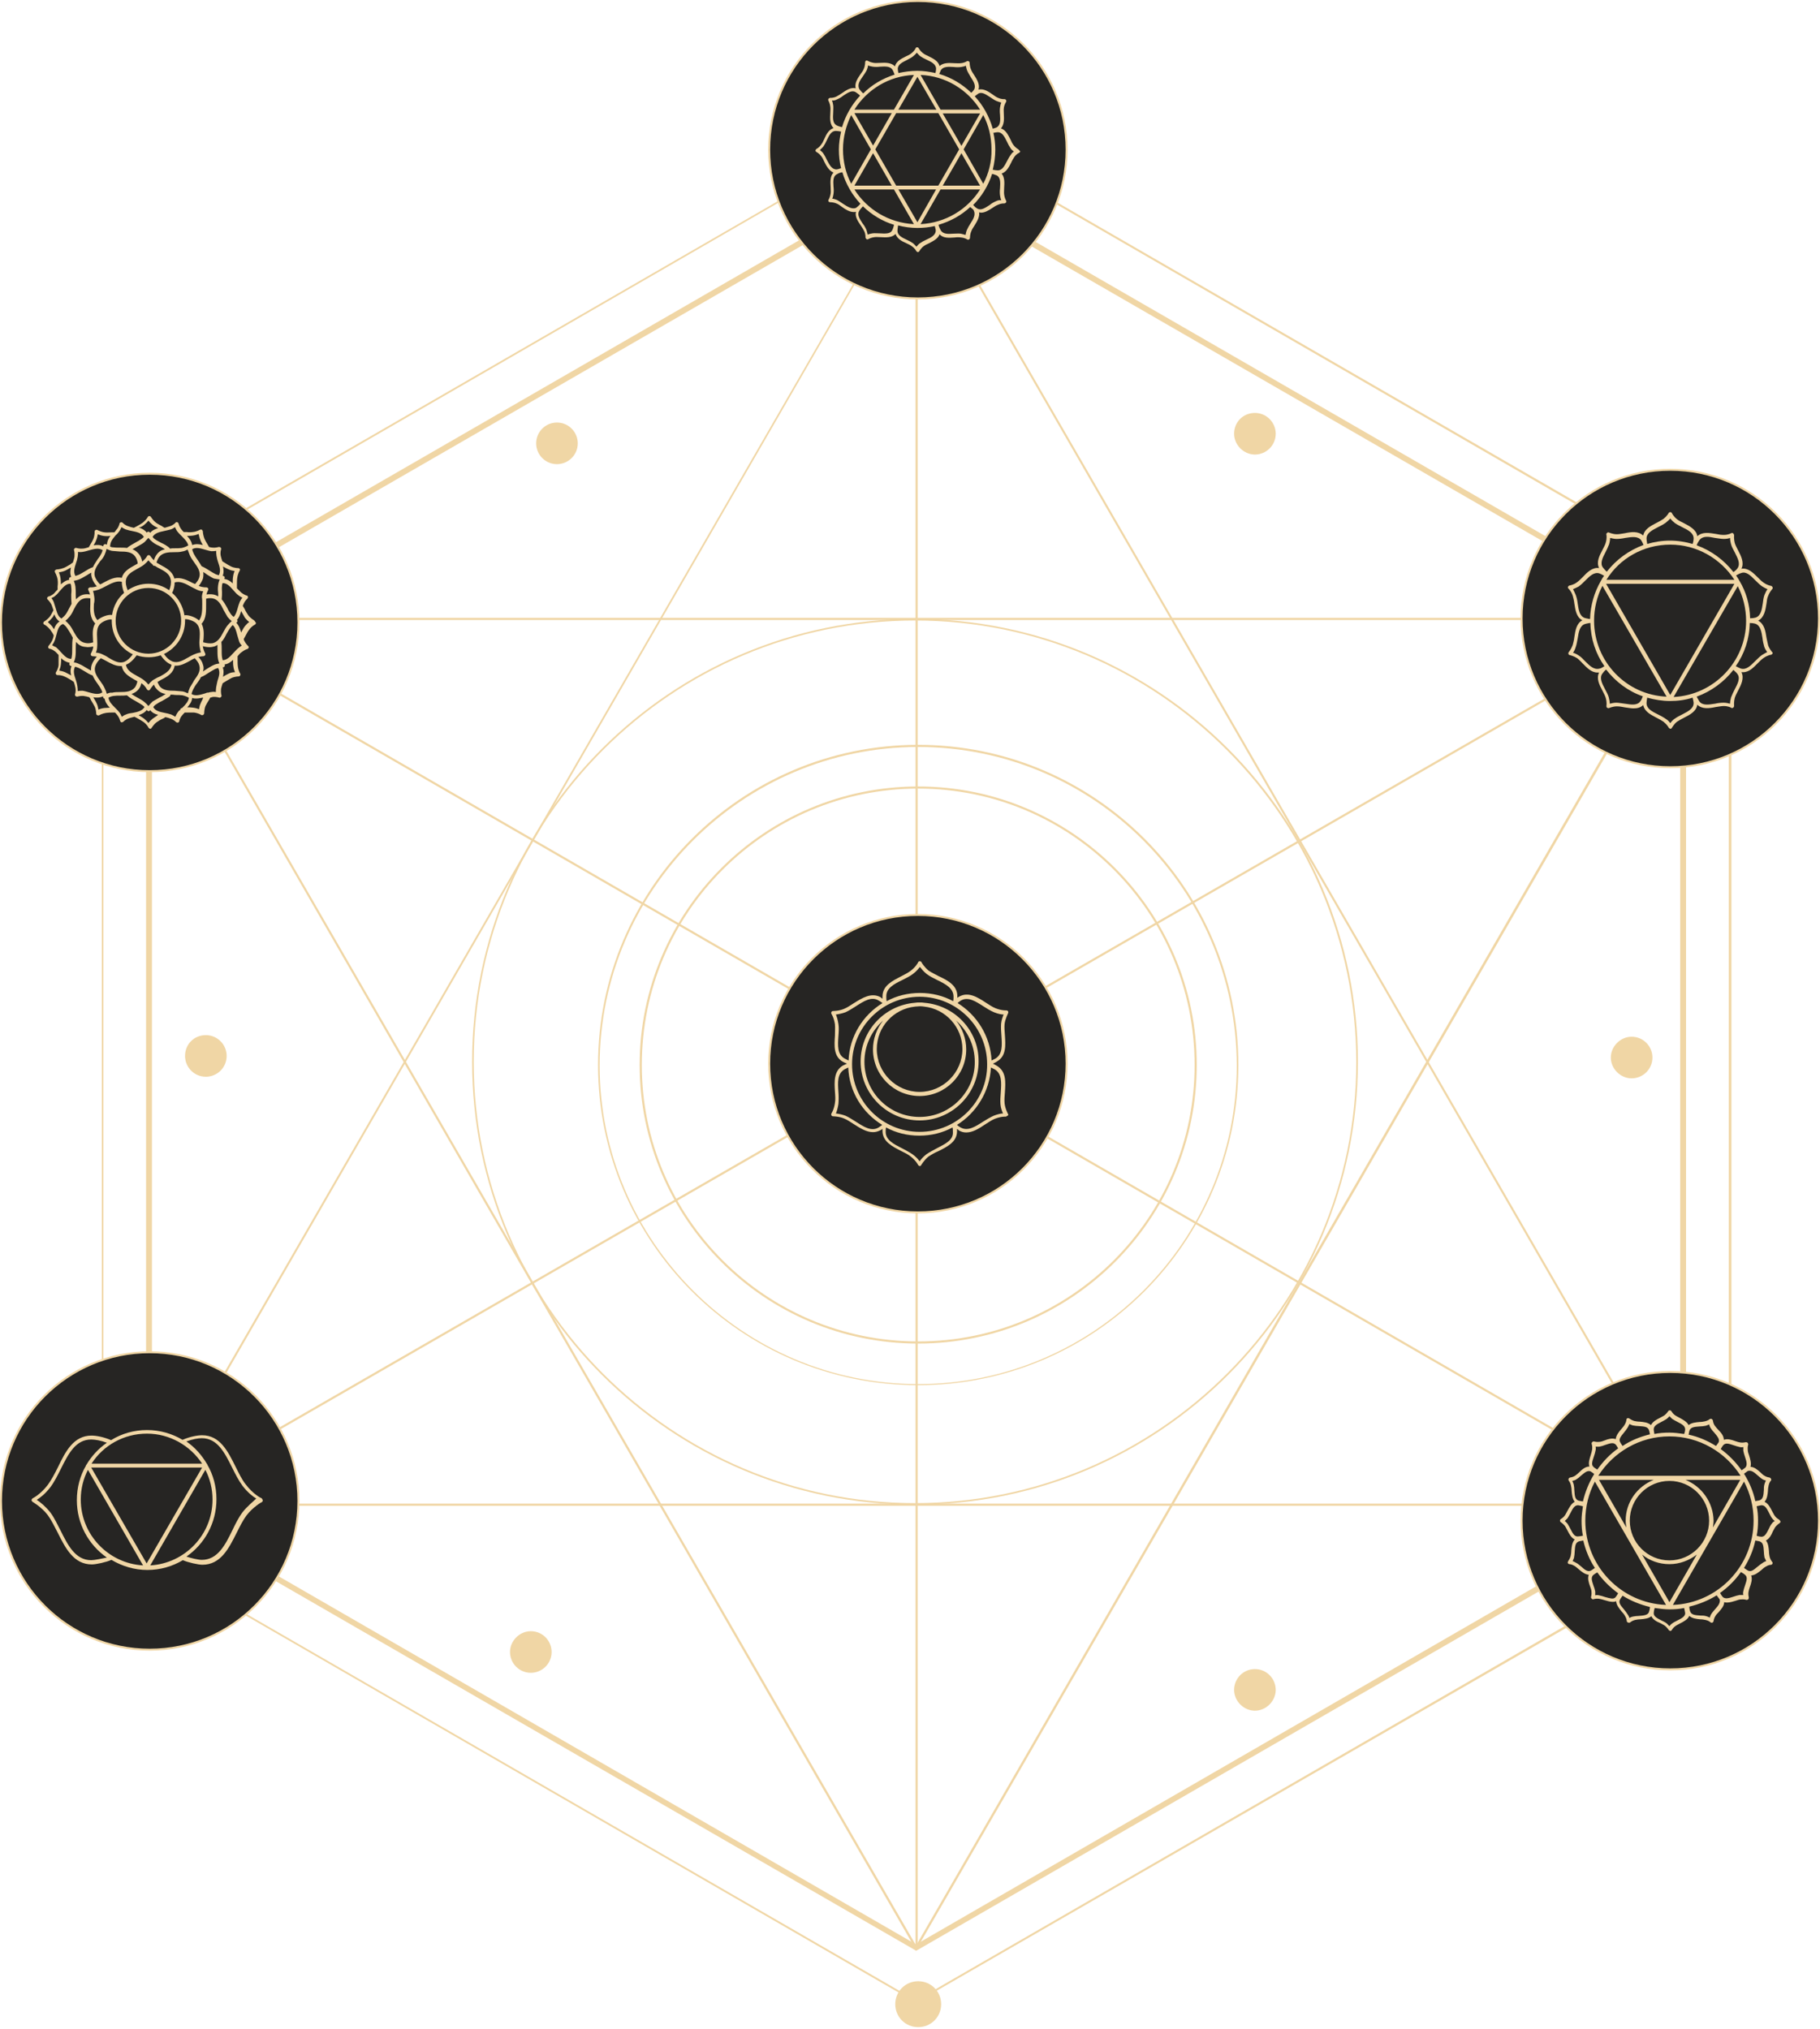 <?xml version="1.0" encoding="UTF-8"?> <svg xmlns="http://www.w3.org/2000/svg" width="462" height="515" viewBox="0 0 462 515" fill="none"> <path d="M232.541 495.194L232.135 494.923L37.082 382.361V156.696L37.488 156.425L232.541 43.863L232.947 44.134L428 156.696V382.361L427.594 382.632L232.541 495.194ZM38.572 381.548L232.541 493.568L426.51 381.548V157.509L232.541 45.624L38.572 157.509V381.548Z" fill="#F0D6A5"></path> <path d="M232.542 508.332L25.84 388.998V150.194L25.975 150.058L232.677 30.724L232.812 30.86L439.514 150.194V388.998L439.379 389.133L232.542 508.332ZM26.246 388.727L232.542 507.791L438.837 388.727V150.465L232.542 31.266L26.246 150.465V388.727Z" fill="#F0D6A5"></path> <path d="M232.541 494.651C232.406 494.651 232.406 494.651 232.27 494.516L37.624 157.237C37.624 157.102 37.624 157.102 37.624 156.967C37.624 156.831 37.76 156.831 37.895 156.831H427.323C427.459 156.831 427.458 156.831 427.594 156.967C427.594 157.102 427.594 157.102 427.594 157.237L232.812 494.516C232.812 494.516 232.677 494.651 232.541 494.651ZM38.301 157.373L232.541 493.839L426.781 157.373H38.301Z" fill="#F0D6A5"></path> <path d="M427.323 382.225H37.895C37.76 382.225 37.76 382.225 37.624 382.09C37.624 381.954 37.624 381.954 37.624 381.819L232.406 44.676C232.541 44.54 232.677 44.54 232.812 44.676L427.458 381.819C427.458 381.954 427.458 381.954 427.458 382.09L427.323 382.225ZM38.301 381.684H426.781L232.541 45.218L38.301 381.684Z" fill="#F0D6A5"></path> <path d="M427.242 157.063L37.69 381.488L37.961 381.958L427.513 157.532L427.242 157.063Z" fill="#F0D6A5"></path> <path d="M232.948 44.812H232.406V494.381H232.948V44.812Z" fill="#F0D6A5"></path> <path d="M38.133 156.877L37.862 157.346L427.189 382.13L427.46 381.661L38.133 156.877Z" fill="#F0D6A5"></path> <path d="M232.271 381.955C170.233 381.955 119.845 331.566 119.845 269.529C119.845 207.491 170.233 157.103 232.271 157.103C294.309 157.103 344.697 207.491 344.697 269.529C344.697 331.566 294.309 381.955 232.271 381.955ZM232.271 157.509C170.504 157.509 120.251 207.762 120.251 269.529C120.251 331.295 170.504 381.549 232.271 381.549C294.038 381.549 344.291 331.295 344.291 269.529C344.155 207.762 294.038 157.509 232.271 157.509Z" fill="#F0D6A5"></path> <path d="M233.083 351.613C188.248 351.613 151.812 315.176 151.812 270.341C151.812 225.506 188.248 189.069 233.083 189.069C277.919 189.069 314.355 225.506 314.355 270.341C314.355 315.176 277.919 351.613 233.083 351.613ZM233.083 189.611C188.519 189.611 152.218 225.913 152.218 270.477C152.218 315.041 188.519 351.342 233.083 351.342C277.648 351.342 313.949 315.041 313.949 270.477C313.814 225.777 277.648 189.611 233.083 189.611Z" fill="#F0D6A5"></path> <path d="M233.084 341.048C194.073 341.048 162.377 309.352 162.377 270.341C162.377 231.331 194.073 199.635 233.084 199.635C272.094 199.635 303.79 231.331 303.79 270.341C303.79 309.352 272.094 341.048 233.084 341.048ZM233.084 200.177C194.344 200.177 162.919 231.602 162.919 270.341C162.919 309.081 194.344 340.506 233.084 340.506C271.823 340.506 303.248 309.081 303.248 270.341C303.248 231.602 271.823 200.177 233.084 200.177Z" fill="#F0D6A5"></path> <path d="M233.083 259.37C239.043 259.37 244.055 264.246 244.055 270.341C244.055 276.301 239.178 281.313 233.083 281.313C227.123 281.313 222.111 276.437 222.111 270.341C222.111 264.381 226.988 259.37 233.083 259.37Z" fill="#F0D6A5"></path> <path d="M134.745 414.057C137.725 414.057 140.027 416.495 140.027 419.34C140.027 422.32 137.589 424.623 134.745 424.623C131.765 424.623 129.462 422.184 129.462 419.34C129.462 416.495 131.9 414.057 134.745 414.057Z" fill="#F0D6A5"></path> <path d="M52.253 262.756C55.233 262.756 57.536 265.194 57.536 268.039C57.536 271.019 55.098 273.321 52.253 273.321C49.273 273.321 46.971 270.883 46.971 268.039C46.971 265.059 49.273 262.756 52.253 262.756Z" fill="#F0D6A5"></path> <path d="M141.381 107.255C144.361 107.255 146.664 109.693 146.664 112.538C146.664 115.518 144.226 117.82 141.381 117.82C138.401 117.82 136.099 115.382 136.099 112.538C136.099 109.693 138.401 107.255 141.381 107.255Z" fill="#F0D6A5"></path> <path d="M318.554 104.817C321.534 104.817 323.837 107.256 323.837 110.1C323.837 113.08 321.399 115.383 318.554 115.383C315.71 115.383 313.271 112.945 313.271 110.1C313.271 107.12 315.574 104.817 318.554 104.817Z" fill="#F0D6A5"></path> <path d="M318.554 423.674C321.534 423.674 323.837 426.112 323.837 428.957C323.837 431.802 321.399 434.24 318.554 434.24C315.71 434.24 313.271 431.802 313.271 428.957C313.271 426.112 315.574 423.674 318.554 423.674Z" fill="#F0D6A5"></path> <path d="M414.184 263.162C417.164 263.162 419.467 265.6 419.467 268.445C419.467 271.425 417.029 273.727 414.184 273.727C411.34 273.727 408.901 271.289 408.901 268.445C408.901 265.6 411.34 263.162 414.184 263.162Z" fill="#F0D6A5"></path> <path d="M233.083 502.914C236.334 502.914 238.908 505.488 238.908 508.739C238.908 511.99 236.334 514.563 233.083 514.563C229.832 514.563 227.259 511.99 227.259 508.739C227.259 505.488 229.832 502.914 233.083 502.914Z" fill="#F0D6A5"></path> <path d="M439.108 383.445C442.359 383.445 444.932 386.018 444.932 389.269C444.932 392.52 442.359 395.094 439.108 395.094C435.857 395.094 433.283 392.52 433.283 389.269C433.283 386.018 435.857 383.445 439.108 383.445Z" fill="#F0D6A5"></path> <path d="M439.108 145.047C442.359 145.047 444.932 147.621 444.932 150.872C444.932 154.123 442.359 156.696 439.108 156.696C435.857 156.696 433.283 154.123 433.283 150.872C433.283 147.621 435.857 145.047 439.108 145.047Z" fill="#F0D6A5"></path> <path d="M38.166 416.902C18.254 416.902 2 400.647 2 380.736C2 360.824 18.254 344.57 38.166 344.57C58.078 344.57 74.332 360.824 74.332 380.736C74.332 400.647 58.078 416.902 38.166 416.902ZM38.166 344.976C18.525 344.976 2.406 360.96 2.406 380.736C2.406 400.512 18.39 416.496 38.166 416.496C57.807 416.496 73.926 400.512 73.926 380.736C73.926 360.96 57.807 344.976 38.166 344.976Z" fill="#F0D6A5"></path> <path d="M270.75 38C270.75 58.849 253.849 75.75 233 75.75C212.151 75.75 195.25 58.849 195.25 38C195.25 17.151 212.151 0.25 233 0.25C253.849 0.25 270.75 17.151 270.75 38Z" fill="#262523" stroke="#F0D6A5" stroke-width="0.5"></path> <path d="M258.518 37.919C258.518 37.919 257.794 37.516 257.312 36.87C256.991 36.466 256.75 35.981 256.508 35.416C255.946 34.286 255.303 32.994 254.097 32.59C254.901 31.621 254.901 30.248 254.821 29.037C254.821 28.472 254.74 27.907 254.821 27.422C254.901 26.615 255.383 25.888 255.383 25.888C255.464 25.727 255.464 25.565 255.383 25.404C255.303 25.242 255.142 25.162 254.901 25.162C254.901 25.162 254.258 25.242 253.374 24.838C252.892 24.677 252.41 24.273 251.927 23.95C250.883 23.224 249.677 22.416 248.391 22.739C248.793 21.447 247.989 20.155 247.266 19.025C246.944 18.54 246.623 18.056 246.462 17.571C246.141 16.845 246.141 15.957 246.141 15.957C246.141 15.795 246.06 15.633 245.9 15.553C245.739 15.472 245.578 15.472 245.417 15.553C245.417 15.553 244.855 15.957 243.89 16.037C243.408 16.118 242.845 16.037 242.202 16.037C240.917 15.957 239.47 15.876 238.505 16.764C238.184 15.472 236.818 14.826 235.692 14.261C235.13 14.019 234.648 13.776 234.246 13.453C233.603 12.969 233.201 12.242 233.201 12.242C233.121 12.081 232.96 12 232.799 12C232.638 12 232.478 12.081 232.397 12.323C232.397 12.323 232.156 12.888 231.352 13.534C230.951 13.857 230.468 14.099 229.906 14.342C228.781 14.907 227.495 15.553 227.173 16.845C226.289 15.876 224.762 15.876 223.476 15.957C222.833 15.957 222.27 16.037 221.788 15.957C220.824 15.795 220.342 15.472 220.342 15.472C220.181 15.391 220.02 15.31 219.859 15.391C219.699 15.472 219.618 15.633 219.618 15.795C219.618 15.795 219.618 16.683 219.297 17.41C219.136 17.894 218.815 18.298 218.413 18.863C217.689 19.913 216.886 21.124 217.207 22.416C216.002 22.093 214.796 22.901 213.751 23.627C213.269 23.95 212.787 24.273 212.304 24.515C211.42 24.919 210.777 24.838 210.777 24.838C210.617 24.838 210.456 24.919 210.295 25.081C210.215 25.242 210.215 25.404 210.295 25.565C210.295 25.565 210.697 26.292 210.777 27.099C210.858 27.584 210.777 28.149 210.777 28.714C210.697 30.006 210.617 31.54 211.581 32.509C210.376 32.913 209.733 34.124 209.25 35.255C209.009 35.82 208.768 36.304 208.447 36.708C207.884 37.516 207.321 37.758 207.321 37.758C207.161 37.839 207.08 38 207 38.161C207 38.323 207.08 38.484 207.241 38.565C207.241 38.565 207.964 38.969 208.447 39.615C208.768 40.019 209.009 40.503 209.25 41.068C209.813 42.199 210.456 43.329 211.581 43.814C210.697 44.702 210.777 46.155 210.858 47.447C210.858 48.093 210.938 48.658 210.858 49.143C210.697 50.112 210.376 50.596 210.376 50.596C210.295 50.758 210.215 50.919 210.295 51.081C210.376 51.242 210.536 51.323 210.697 51.323C210.697 51.323 211.581 51.323 212.304 51.646C212.787 51.807 213.189 52.13 213.751 52.534C214.635 53.18 215.68 53.826 216.725 53.826C216.886 53.826 217.127 53.826 217.287 53.745C216.966 54.956 217.77 56.168 218.493 57.217C218.815 57.702 219.136 58.186 219.377 58.671C219.779 59.559 219.699 60.205 219.699 60.205C219.699 60.367 219.779 60.528 219.94 60.689C220.02 60.77 220.1 60.77 220.181 60.77C220.261 60.77 220.342 60.77 220.422 60.689C220.422 60.689 221.145 60.286 221.949 60.205C222.431 60.124 222.994 60.205 223.556 60.205C224.923 60.286 226.369 60.367 227.334 59.398C227.736 60.609 228.941 61.255 230.066 61.739C230.629 61.981 231.111 62.224 231.513 62.547C232.317 63.112 232.558 63.677 232.558 63.677C232.638 63.839 232.799 63.919 232.96 64C233.121 64 233.281 63.919 233.362 63.758C233.362 63.758 233.764 63.031 234.406 62.547C234.808 62.224 235.291 61.981 235.853 61.739C236.898 61.174 238.104 60.609 238.505 59.478C239.47 60.528 240.917 60.367 242.283 60.286C242.926 60.205 243.488 60.205 243.971 60.286C244.935 60.367 245.498 60.77 245.498 60.77C245.578 60.851 245.658 60.851 245.739 60.851C245.819 60.851 245.9 60.851 245.98 60.77C246.141 60.689 246.221 60.528 246.221 60.367C246.221 60.367 246.221 59.478 246.543 58.752C246.703 58.267 247.025 57.783 247.346 57.298C247.989 56.248 248.713 55.118 248.552 53.907C248.713 53.907 248.873 53.988 249.034 53.988C250.079 53.988 251.043 53.342 251.927 52.776C252.41 52.453 252.892 52.13 253.374 51.969C254.258 51.565 254.901 51.646 254.901 51.646C255.062 51.646 255.223 51.565 255.383 51.404C255.464 51.242 255.464 51.081 255.383 50.919C255.383 50.919 254.981 50.193 254.901 49.385C254.821 48.901 254.901 48.335 254.901 47.689C254.981 46.398 255.062 45.025 254.258 44.056C255.464 43.652 256.107 42.441 256.669 41.311C256.91 40.745 257.232 40.261 257.473 39.857C258.036 39.05 258.679 38.807 258.679 38.807C258.839 38.727 258.92 38.565 259 38.404C258.759 38.242 258.679 38.081 258.518 37.919ZM233.683 56.894L238.747 48.093H248.793C245.578 53.18 240.032 56.571 233.683 56.894ZM216.886 48.093H226.932L231.995 56.894C225.646 56.571 220.1 53.18 216.886 48.093ZM213.992 37.919C213.992 34.77 214.796 31.863 216.082 29.199L221.065 37.919L216.082 46.64C214.716 44.056 213.992 41.068 213.992 37.919ZM231.995 19.025L226.932 27.826H216.886C220.1 22.739 225.646 19.267 231.995 19.025ZM248.793 27.826H238.747L233.683 19.025C240.032 19.267 245.578 22.739 248.793 27.826ZM238.184 47.124H227.495L222.19 37.919L227.495 28.714H238.184L243.488 37.919L238.184 47.124ZM244.051 38.888L248.793 47.124H239.309L244.051 38.888ZM232.879 56.41L228.057 48.093H237.621L232.879 56.41ZM226.369 47.124H216.886L221.628 38.888L226.369 47.124ZM221.628 36.95L216.886 28.714H226.369L221.628 36.95ZM228.057 27.826L232.879 19.509L237.702 27.826H228.057ZM239.309 28.795H248.793L244.051 37.031L239.309 28.795ZM249.597 46.64L244.614 37.919L249.597 29.199C250.963 31.783 251.686 34.77 251.686 37.919C251.767 41.068 250.963 44.056 249.597 46.64ZM251.365 24.677C251.847 25 252.41 25.404 252.972 25.646C253.454 25.808 253.856 25.969 254.178 26.05C254.017 26.373 253.937 26.776 253.856 27.261C253.776 27.826 253.776 28.472 253.856 29.118C253.937 30.491 254.017 31.783 252.972 32.348C252.811 32.429 252.329 32.59 252.008 32.671C251.124 29.522 249.516 26.696 247.427 24.435C247.748 24.192 248.07 23.95 248.311 23.789C249.195 23.224 250.24 23.95 251.365 24.677ZM242.122 17.006C242.765 17.087 243.408 17.087 243.971 17.006C244.453 16.925 244.855 16.845 245.176 16.683C245.257 17.006 245.337 17.491 245.498 17.894C245.739 18.46 246.06 18.944 246.382 19.509C247.105 20.64 247.828 21.77 247.266 22.739C247.185 22.901 246.864 23.304 246.543 23.547C244.292 21.366 241.479 19.671 238.425 18.783C238.586 18.379 238.747 17.975 238.827 17.814C239.47 16.845 240.756 16.925 242.122 17.006ZM230.227 15.23C230.79 14.907 231.352 14.665 231.835 14.261C232.236 13.938 232.558 13.615 232.719 13.373C232.96 13.615 233.281 14.019 233.603 14.261C234.085 14.584 234.648 14.907 235.21 15.149C236.416 15.714 237.621 16.279 237.621 17.491C237.621 17.733 237.541 18.217 237.461 18.54C236.014 18.217 234.406 17.975 232.879 17.975C231.192 17.975 229.584 18.217 228.057 18.54C227.977 18.137 227.896 17.733 227.896 17.491C227.896 16.36 229.102 15.795 230.227 15.23ZM219.056 19.348C219.377 18.863 219.779 18.298 220.02 17.814C220.181 17.41 220.342 16.925 220.342 16.602C220.663 16.764 221.065 16.845 221.547 16.925C222.11 17.006 222.753 17.006 223.396 16.925C224.762 16.845 226.048 16.764 226.611 17.814C226.771 18.056 226.932 18.54 227.093 18.944C224.039 19.913 221.306 21.528 219.136 23.708C218.815 23.466 218.332 22.901 218.172 22.658C217.529 21.528 218.252 20.478 219.056 19.348ZM212.465 25.242C213.028 25 213.59 24.677 214.073 24.273C215.198 23.547 216.243 22.82 217.207 23.385C217.448 23.547 218.011 23.95 218.332 24.273C216.243 26.534 214.635 29.279 213.751 32.267H213.671C213.269 32.186 212.546 31.944 212.304 31.783C211.34 31.217 211.42 29.925 211.501 28.553C211.501 27.907 211.581 27.261 211.501 26.696C211.42 26.211 211.34 25.807 211.179 25.485C211.581 25.565 211.983 25.485 212.465 25.242ZM209.893 40.584C209.652 40.019 209.331 39.453 209.009 38.969C208.768 38.565 208.366 38.323 208.125 38.081C208.366 37.839 208.688 37.596 209.009 37.193C209.331 36.708 209.652 36.143 209.893 35.578C210.456 34.366 211.019 33.236 212.144 33.236C212.465 33.236 213.108 33.317 213.51 33.398C213.189 34.851 212.947 36.385 212.947 37.919C212.947 39.534 213.108 41.149 213.51 42.683C213.269 42.764 213.028 42.845 212.787 42.925C212.546 43.006 212.304 43.006 212.224 43.006C211.099 42.925 210.536 41.795 209.893 40.584ZM213.992 51.727C213.51 51.404 212.947 51 212.465 50.758C212.063 50.596 211.581 50.435 211.26 50.435C211.42 50.112 211.501 49.708 211.581 49.224C211.662 48.658 211.662 48.012 211.581 47.367C211.501 45.994 211.42 44.702 212.465 44.217C212.626 44.137 212.867 43.975 213.108 43.894C213.349 43.814 213.671 43.733 213.832 43.733C214.716 46.721 216.323 49.466 218.413 51.727L218.332 51.807C218.091 52.13 217.529 52.615 217.287 52.776C216.243 53.18 215.117 52.453 213.992 51.727ZM223.315 59.236C222.672 59.236 222.029 59.155 221.467 59.236C220.985 59.317 220.583 59.398 220.261 59.559C220.181 59.236 220.1 58.832 219.94 58.348C219.699 57.783 219.377 57.217 218.975 56.733C218.252 55.602 217.529 54.553 218.091 53.584C218.252 53.261 218.654 52.776 218.975 52.453L219.056 52.373C221.226 54.472 223.958 56.168 226.932 57.056C226.932 57.056 226.932 57.056 226.932 57.137C226.852 57.54 226.611 58.267 226.45 58.509C225.968 59.398 224.682 59.317 223.315 59.236ZM235.13 60.851C234.567 61.093 234.005 61.416 233.522 61.739C233.121 61.981 232.879 62.385 232.638 62.627C232.397 62.385 232.156 62.062 231.754 61.739C231.272 61.416 230.709 61.093 230.147 60.851C228.941 60.286 227.816 59.721 227.816 58.59C227.816 58.267 227.896 57.702 227.977 57.217C229.504 57.621 231.192 57.863 232.879 57.863C234.406 57.863 235.853 57.702 237.3 57.379C237.38 57.783 237.541 58.267 237.541 58.509C237.541 59.64 236.416 60.286 235.13 60.851ZM246.301 56.814C245.98 57.298 245.658 57.863 245.417 58.429C245.257 58.832 245.176 59.317 245.096 59.64C244.774 59.559 244.372 59.398 243.89 59.317C243.328 59.236 242.685 59.317 242.042 59.317C240.675 59.398 239.47 59.478 238.827 58.509C238.666 58.186 238.345 57.621 238.264 57.137C238.264 57.137 238.264 57.137 238.264 57.056C241.318 56.168 244.051 54.633 246.301 52.534C246.462 52.696 246.623 52.857 246.864 53.019C247.025 53.18 247.185 53.342 247.185 53.422C247.748 54.553 247.025 55.683 246.301 56.814ZM252.811 51.081C252.249 51.323 251.686 51.646 251.204 52.05C250.079 52.776 249.034 53.503 248.07 52.938C247.909 52.857 247.748 52.696 247.507 52.534C247.346 52.373 247.185 52.13 247.025 52.05C249.195 49.87 250.883 47.124 251.847 44.137C252.249 44.217 252.811 44.46 253.053 44.54C254.017 45.106 253.937 46.398 253.856 47.77C253.776 48.416 253.776 49.062 253.856 49.627C253.937 50.112 254.017 50.516 254.178 50.839C253.696 50.758 253.294 50.839 252.811 51.081ZM256.589 39.292C256.187 39.776 255.946 40.342 255.624 40.907C254.981 42.118 254.419 43.248 253.294 43.248C252.972 43.248 252.49 43.168 252.008 43.087C252.41 41.472 252.651 39.776 252.651 38C252.651 36.547 252.49 35.093 252.168 33.721C252.57 33.64 253.053 33.559 253.294 33.559C254.419 33.559 254.981 34.689 255.624 35.981C255.866 36.547 256.187 37.112 256.508 37.596C256.75 38 257.071 38.242 257.393 38.484C257.151 38.565 256.83 38.888 256.589 39.292Z" fill="#F0D6A5"></path> <path d="M75.75 158C75.75 178.849 58.849 195.75 38 195.75C17.151 195.75 0.25 178.849 0.25 158C0.25 137.151 17.151 120.25 38 120.25C58.849 120.25 75.75 137.151 75.75 158Z" fill="#262523" stroke="#F0D6A5" stroke-width="0.5"></path> <path d="M64.424 157.422C64.424 157.422 63.601 156.927 63.024 156.183C62.695 155.688 62.366 155.193 62.119 154.615C61.954 154.367 61.79 154.037 61.625 153.789C61.707 153.624 61.79 153.376 61.872 153.211C62.201 152.468 62.777 151.972 62.777 151.972C62.942 151.807 62.942 151.642 62.942 151.477C62.86 151.312 62.777 151.147 62.531 151.147C62.531 151.147 61.954 150.982 61.213 150.404C60.884 150.073 60.555 149.743 60.143 149.33C60.143 149.083 60.143 148.835 60.143 148.587C60.143 147.927 60.143 147.266 60.226 146.688C60.39 145.532 60.802 144.954 60.802 144.954C60.884 144.789 60.967 144.624 60.884 144.459C60.802 144.294 60.637 144.211 60.473 144.211C60.473 144.211 59.485 144.211 58.662 143.798C58.168 143.55 57.592 143.22 57.098 142.89C56.851 142.725 56.686 142.642 56.439 142.477C56.274 141.982 56.11 141.486 56.028 141.073C55.863 140.165 56.11 139.505 56.11 139.505C56.192 139.339 56.11 139.092 56.028 139.009C55.863 138.844 55.698 138.844 55.533 138.844C55.533 138.844 54.71 139.092 53.969 139.009C53.723 139.009 53.393 138.927 53.064 138.844C52.982 138.679 52.817 138.431 52.735 138.266C52.406 137.771 52.159 137.275 51.912 136.78C51.5 135.706 51.5 134.963 51.5 134.963C51.5 134.798 51.418 134.633 51.253 134.468C51.088 134.385 50.924 134.385 50.759 134.468C50.759 134.468 49.936 134.963 48.948 135.046C48.372 135.128 47.878 135.128 47.384 135.046C47.137 135.046 46.89 135.046 46.643 135.046C46.396 134.798 46.149 134.55 45.985 134.303C45.491 133.642 45.326 132.899 45.326 132.899C45.244 132.734 45.162 132.569 44.997 132.569C44.832 132.486 44.585 132.569 44.503 132.734C44.503 132.734 44.092 133.229 43.186 133.56C42.774 133.725 42.281 133.807 41.787 133.972C41.54 133.807 41.293 133.725 41.128 133.56C40.552 133.229 39.976 132.982 39.564 132.651C38.823 132.073 38.329 131.248 38.329 131.248C38.247 131.083 38.082 131 37.918 131C37.753 131 37.588 131.083 37.506 131.248C37.506 131.248 37.177 131.908 36.271 132.651C35.778 132.982 35.284 133.312 34.625 133.642C34.378 133.725 34.213 133.89 33.966 133.972C33.472 133.89 32.979 133.725 32.485 133.56C31.579 133.229 31.168 132.734 31.168 132.734C31.085 132.569 30.838 132.569 30.674 132.569C30.509 132.651 30.345 132.734 30.345 132.899C30.345 132.899 30.18 133.725 29.686 134.303C29.439 134.55 29.274 134.881 29.027 135.128C28.78 135.128 28.534 135.128 28.287 135.128C27.71 135.128 27.134 135.211 26.558 135.128C25.652 135.046 24.747 134.55 24.747 134.55C24.582 134.468 24.418 134.468 24.253 134.55C24.088 134.633 24.006 134.798 24.006 135.046C24.006 135.046 24.088 135.789 23.677 136.862C23.43 137.358 23.183 137.853 22.854 138.349C22.771 138.514 22.607 138.761 22.524 138.927C22.524 138.927 22.524 138.927 22.442 138.927C21.948 139.092 21.372 139.257 20.96 139.257C20.22 139.339 19.396 139.092 19.396 139.092C19.232 139.009 19.067 139.092 18.902 139.257C18.738 139.422 18.738 139.587 18.82 139.752C18.82 139.752 18.985 140.33 18.902 141.321C18.82 141.817 18.655 142.229 18.491 142.807C18.326 142.89 18.079 143.055 17.915 143.22C17.338 143.55 16.845 143.881 16.268 144.128C15.198 144.541 14.457 144.541 14.457 144.541C14.293 144.541 14.128 144.624 13.963 144.789C13.881 144.954 13.881 145.119 13.963 145.284C13.963 145.284 14.457 146.11 14.622 147.101C14.704 147.679 14.704 148.257 14.622 148.835C14.622 149.083 14.622 149.33 14.622 149.661C14.293 149.991 13.963 150.321 13.716 150.651C13.058 151.229 12.399 151.395 12.399 151.395C12.235 151.395 12.07 151.56 11.988 151.725C11.905 151.89 11.988 152.138 12.152 152.22C12.152 152.22 12.729 152.798 13.058 153.459C13.223 153.872 13.387 154.367 13.552 154.862V154.945C13.223 155.523 12.976 156.101 12.646 156.514C12.07 157.257 11.247 157.752 11.247 157.752C11.082 157.835 11 158 11 158.165C11 158.33 11.082 158.495 11.329 158.578C11.329 158.578 11.988 158.908 12.729 159.817C13.223 160.477 13.47 160.89 13.634 161.303C13.552 161.798 13.387 162.294 13.223 162.624C12.893 163.284 12.399 163.862 12.399 163.862C12.235 164.028 12.235 164.193 12.235 164.358C12.317 164.523 12.399 164.688 12.646 164.688C12.646 164.688 13.223 164.771 13.963 165.349C14.293 165.596 14.54 165.927 14.869 166.257C14.869 166.505 14.869 166.752 14.869 167C14.869 167.661 14.869 168.239 14.869 168.817C14.787 169.725 14.293 170.55 14.21 170.633C14.128 170.798 14.128 170.963 14.21 171.128C14.293 171.294 14.457 171.376 14.704 171.376C14.704 171.376 15.445 171.294 16.515 171.789C17.091 172.037 17.585 172.367 18.162 172.697C18.326 172.862 18.573 172.945 18.738 173.11C18.902 173.606 19.067 174.101 19.149 174.596C19.314 175.505 19.067 176.165 19.067 176.165C18.985 176.33 19.067 176.578 19.149 176.661C19.314 176.826 19.479 176.826 19.643 176.826C19.643 176.826 20.466 176.578 21.207 176.661C21.701 176.743 22.195 176.826 22.689 176.991C22.854 177.239 23.018 177.486 23.101 177.734C23.43 178.312 23.759 178.807 24.006 179.303C24.418 180.128 24.418 181.119 24.418 181.119C24.418 181.284 24.5 181.45 24.665 181.532C24.747 181.532 24.829 181.615 24.912 181.615C24.994 181.615 25.076 181.615 25.241 181.532C25.241 181.532 25.899 181.119 26.97 180.954C27.546 180.872 28.04 180.872 28.534 180.872C28.698 180.872 28.945 180.872 29.192 180.872C29.439 181.119 29.686 181.367 29.851 181.615C30.345 182.275 30.509 183.018 30.509 183.018C30.591 183.183 30.674 183.349 30.838 183.349H30.921C31.085 183.349 31.168 183.266 31.332 183.183C31.332 183.183 31.744 182.688 32.649 182.358C33.061 182.193 33.555 182.11 34.131 181.945C34.378 182.028 34.543 182.193 34.79 182.275C35.366 182.606 35.942 182.936 36.436 183.266C37.341 183.927 37.671 184.67 37.671 184.67C37.753 184.835 37.918 184.917 38.082 185C38.247 185 38.412 184.917 38.494 184.752C38.494 184.752 38.988 183.927 39.729 183.349C40.222 183.018 40.717 182.688 41.293 182.44C41.54 182.358 41.787 182.193 41.951 182.028C42.445 182.11 42.939 182.275 43.351 182.44C44.256 182.771 44.668 183.266 44.668 183.266C44.75 183.349 44.915 183.431 45.079 183.431H45.162C45.326 183.349 45.491 183.266 45.491 183.101C45.491 183.101 45.656 182.275 46.149 181.697C46.314 181.45 46.643 181.119 46.89 180.872C47.055 180.872 47.219 180.872 47.384 180.872C48.043 180.872 48.701 180.872 49.278 180.872C50.43 181.037 51.006 181.45 51.006 181.45C51.088 181.532 51.171 181.532 51.335 181.532C51.418 181.532 51.5 181.532 51.582 181.45C51.747 181.367 51.829 181.202 51.829 181.037C51.829 181.037 51.829 180.046 52.159 179.22C52.406 178.725 52.735 178.147 53.064 177.651C53.146 177.486 53.311 177.239 53.393 177.073C53.64 176.991 53.887 176.991 54.052 176.908C54.793 176.826 55.616 177.073 55.616 177.073C55.781 177.156 55.945 177.073 56.11 176.908C56.274 176.743 56.274 176.578 56.192 176.413C56.192 176.413 56.027 175.835 56.11 174.844C56.192 174.431 56.357 173.936 56.521 173.44C56.768 173.275 56.933 173.193 57.18 173.028C57.756 172.697 58.25 172.367 58.744 172.119C59.567 171.706 60.555 171.706 60.555 171.706C60.719 171.706 60.884 171.624 60.967 171.459C61.049 171.294 61.049 171.128 60.967 170.963C60.967 170.963 60.555 170.385 60.39 169.229C60.308 168.651 60.308 167.991 60.308 167.33C60.308 167.083 60.308 166.835 60.308 166.587C60.637 166.174 60.967 165.761 61.378 165.514C62.119 164.936 62.695 164.771 62.695 164.771C62.86 164.771 63.024 164.606 63.107 164.44C63.189 164.275 63.107 164.028 62.942 163.945C62.942 163.945 62.366 163.367 62.037 162.706C61.954 162.541 61.872 162.376 61.872 162.211C62.037 161.963 62.119 161.716 62.283 161.468C62.613 160.89 62.86 160.312 63.271 159.817C63.93 158.908 64.671 158.578 64.671 158.578C64.835 158.495 64.918 158.33 65 158.165C64.671 157.67 64.588 157.505 64.424 157.422ZM61.543 151.725C61.296 151.972 61.049 152.385 60.884 152.716C60.637 153.294 60.472 153.872 60.308 154.45C60.061 155.358 59.814 156.101 59.32 156.596C59.073 156.431 58.826 156.183 58.579 155.853C58.25 155.358 57.921 154.862 57.674 154.284C57.262 153.541 56.851 152.798 56.274 152.138C56.357 151.477 56.357 150.817 56.357 150.321C56.357 149.826 56.274 149.33 56.357 148.752C56.357 148.422 56.439 148.174 56.521 148.009C57.674 148.009 58.415 148.917 59.238 149.826C59.649 150.239 59.979 150.734 60.473 151.064C60.884 151.395 61.213 151.56 61.543 151.725ZM48.207 174.514C47.96 175.092 47.796 175.587 47.713 176C47.302 175.835 46.808 175.587 46.314 175.505C45.656 175.422 44.997 175.422 44.338 175.339C42.774 175.339 41.293 175.257 40.469 174.101C40.305 173.853 40.14 173.523 39.976 173.11C40.305 172.945 40.634 172.697 40.963 172.532C42.445 171.789 44.009 170.881 44.338 168.982C44.503 168.982 44.585 168.982 44.75 168.982C45.985 168.982 47.137 168.321 48.207 167.743C48.619 167.495 49.031 167.248 49.442 167.083C50.018 167.743 50.43 168.239 50.594 168.899C51.006 170.303 50.183 171.459 49.278 172.697C48.948 173.358 48.537 173.936 48.207 174.514ZM37.671 179.22C37.424 178.89 37.094 178.56 36.601 178.147C36.107 177.734 35.448 177.404 34.872 177.073C34.378 176.826 33.884 176.495 33.39 176.165C34.049 175.917 34.707 175.587 35.201 174.927C35.531 174.514 35.778 174.018 35.86 173.44C35.86 173.44 35.942 173.523 36.024 173.523C36.93 174.183 37.259 174.927 37.259 174.927C37.341 175.092 37.506 175.174 37.671 175.257C37.835 175.257 38 175.174 38.082 175.009C38.082 175.009 38.494 174.349 39.07 173.771C39.235 174.184 39.399 174.514 39.646 174.761C40.305 175.587 41.128 176 42.034 176.165C41.54 176.495 41.046 176.826 40.469 177.073C39.893 177.404 39.317 177.734 38.741 178.064C38.329 178.477 37.918 178.89 37.671 179.22ZM27.216 176.083C27.134 176.083 27.134 176.083 27.052 176C26.97 175.587 26.805 175.174 26.558 174.679C26.311 174.101 25.899 173.523 25.488 172.945C24.582 171.706 23.759 170.468 24.171 169.147C24.418 168.404 24.829 167.826 25.57 167.083C26.064 167.248 26.558 167.578 27.052 167.826C28.122 168.404 29.274 169.064 30.509 169.064C30.674 169.064 30.756 169.064 30.921 169.064C31.25 170.963 32.896 171.789 34.296 172.615C34.543 172.697 34.707 172.862 34.872 172.945C34.79 173.523 34.543 174.018 34.296 174.431C33.39 175.587 31.991 175.67 30.427 175.67C29.768 175.67 29.11 175.67 28.451 175.835C28.04 175.752 27.546 175.917 27.216 176.083ZM19.232 150.899C19.232 150.239 19.232 149.578 19.149 148.917C19.067 148.339 18.902 147.844 18.738 147.431C19.149 147.349 19.643 147.266 20.22 147.018C20.796 146.771 21.454 146.358 22.03 146.028C22.442 145.78 22.771 145.532 23.183 145.367C23.101 145.78 23.183 146.275 23.348 146.771C23.595 147.514 24.006 148.174 24.582 148.835C23.595 149.165 22.936 149.083 22.936 149.083C22.771 149.083 22.607 149.165 22.442 149.33C22.36 149.495 22.36 149.661 22.442 149.826C22.442 149.826 22.689 150.321 22.854 150.899C22.36 150.817 21.866 150.817 21.372 150.899C20.466 151.064 19.808 151.56 19.314 152.138C19.232 151.725 19.232 151.312 19.232 150.899ZM26.558 140.826C26.805 140.248 26.97 139.752 27.052 139.339C27.463 139.505 27.957 139.752 28.451 139.835C29.11 139.917 29.768 139.917 30.427 140C31.991 140 33.473 140.083 34.296 141.239C34.625 141.734 34.872 142.229 34.954 142.972V143.055C34.707 143.22 34.46 143.303 34.213 143.468C32.896 144.211 31.332 145.037 30.921 146.688C29.274 146.275 27.628 147.183 26.229 147.927C25.982 148.092 25.652 148.257 25.405 148.339C24.747 147.679 24.335 147.018 24.088 146.358C23.677 144.954 24.5 143.798 25.405 142.477C25.899 141.982 26.311 141.404 26.558 140.826ZM37.671 136.532C37.918 136.862 38.329 137.275 38.741 137.606C39.235 138.018 39.893 138.349 40.469 138.596C40.963 138.844 41.375 139.092 41.869 139.422C41.046 139.587 40.305 140 39.729 140.826C39.482 141.156 39.235 141.651 39.07 142.229C38.576 141.734 38.165 141.156 38.165 141.156C38.082 140.991 37.918 140.908 37.753 140.908C37.588 140.908 37.424 140.991 37.342 141.156C37.342 141.156 37.012 141.817 36.107 142.56C35.942 141.817 35.695 141.156 35.283 140.661C34.79 140.083 34.296 139.67 33.637 139.422C34.049 139.174 34.543 138.927 34.954 138.679C35.531 138.349 36.189 138.018 36.683 137.606C37.094 137.193 37.424 136.78 37.671 136.532ZM48.207 140.991C48.454 141.569 48.866 142.147 49.278 142.725C50.183 143.963 51.006 145.202 50.594 146.523C50.43 147.101 50.101 147.596 49.524 148.257C49.36 148.174 49.195 148.092 48.948 148.009C47.549 147.266 45.902 146.44 44.256 146.853C43.844 145.119 42.281 144.211 40.881 143.468C40.469 143.22 40.14 143.055 39.729 142.807C39.893 142.229 40.14 141.734 40.387 141.404C41.293 140.248 42.692 140.165 44.256 140.165C44.915 140.165 45.573 140.165 46.232 140C46.808 139.917 47.302 139.67 47.631 139.505C47.796 139.917 47.96 140.413 48.207 140.991ZM55.781 147.101C55.616 147.431 55.451 147.927 55.369 148.587C55.287 149.248 55.287 149.826 55.369 150.404C55.369 150.734 55.451 151.064 55.369 151.395C55.04 151.147 54.546 150.982 54.134 150.899C53.558 150.817 52.982 150.817 52.406 150.899C52.57 150.239 52.817 149.826 52.817 149.826C52.899 149.661 52.899 149.495 52.817 149.33C52.735 149.165 52.488 149.083 52.323 149.083C52.323 149.083 51.582 149.165 50.512 148.752H50.43C50.924 148.174 51.253 147.514 51.5 146.936C51.665 146.275 51.665 145.697 51.582 145.202C51.912 145.367 52.241 145.615 52.57 145.862C53.146 146.193 53.723 146.606 54.299 146.853C54.875 146.936 55.369 147.018 55.781 147.101ZM51.335 153.294C51.335 154.862 51.335 156.431 50.512 157.505L50.43 157.422C49.607 156.679 47.878 156.018 46.808 156.183C46.479 153.954 45.326 151.89 43.68 150.486C44.092 149.826 44.338 148.752 44.338 147.844C45.738 147.431 47.137 148.174 48.454 148.917C49.031 149.248 49.607 149.495 50.101 149.743C50.677 149.991 51.171 150.073 51.582 150.073C51.418 150.486 51.253 150.982 51.253 151.56C51.335 152.055 51.335 152.633 51.335 153.294ZM49.524 166.009C48.866 166.257 48.29 166.587 47.713 166.917C46.396 167.661 45.162 168.404 43.762 167.908C43.021 167.578 42.363 167.083 41.622 166.009C44.75 164.523 46.973 161.303 46.973 157.587C46.973 157.422 46.973 157.339 46.973 157.174C47.631 157.092 49.113 157.587 49.771 158.165C50.842 159.156 50.759 160.642 50.677 162.128C50.594 162.789 50.594 163.45 50.677 164.11C50.759 164.688 50.842 165.183 51.006 165.596C50.594 165.679 50.101 165.761 49.524 166.009ZM39.153 172.45C39.07 172.45 39.07 172.532 38.988 172.532C38.906 172.615 38.823 172.615 38.741 172.697C38.329 173.028 37.918 173.44 37.671 173.771C37.424 173.44 37.094 173.11 36.601 172.697C36.107 172.284 35.448 171.954 34.872 171.624C33.555 170.881 32.238 170.22 31.991 168.817C31.991 168.817 31.991 168.817 31.991 168.734C32.979 168.321 33.719 167.661 34.707 166.339C35.613 166.67 36.683 166.835 37.753 166.835C38.823 166.835 39.811 166.67 40.799 166.339C41.704 167.661 42.528 168.321 43.515 168.734C43.515 168.734 43.515 168.734 43.515 168.817C43.268 170.22 41.951 170.963 40.634 171.706C39.976 171.954 39.564 172.202 39.153 172.45ZM25.817 166.009C25.241 165.761 24.747 165.679 24.335 165.679C24.5 165.266 24.665 164.771 24.665 164.193C24.747 163.532 24.665 162.872 24.665 162.211C24.582 160.642 24.5 159.156 25.57 158.248C26.229 157.67 27.71 157.092 28.369 157.257C28.369 157.422 28.369 157.505 28.369 157.67C28.369 161.385 30.591 164.606 33.719 166.092C32.979 167.083 32.32 167.661 31.579 167.991C30.262 168.486 29.027 167.826 27.628 167C27.052 166.587 26.393 166.257 25.817 166.009ZM23.924 151.477C23.841 150.899 23.759 150.404 23.595 149.991C24.006 149.991 24.5 149.826 25.076 149.661C25.652 149.413 26.229 149.165 26.805 148.835C28.204 148.092 29.604 147.349 30.921 147.679C30.921 148.505 31.085 149.413 31.497 150.486C29.851 151.89 28.78 153.872 28.451 156.101C27.381 155.936 25.735 156.596 24.829 157.339C24.829 157.339 24.829 157.422 24.747 157.422C23.759 156.349 23.759 154.78 23.841 153.294C24.006 152.716 24.006 152.055 23.924 151.477ZM31.991 147.183C32.238 145.78 33.555 145.119 34.872 144.376C35.448 144.046 36.107 143.716 36.601 143.303C37.094 142.89 37.424 142.56 37.671 142.229C37.918 142.56 38.329 142.972 38.741 143.303C38.823 143.468 38.906 143.633 39.153 143.633C39.235 143.633 39.235 143.633 39.317 143.633C39.729 143.881 40.058 144.128 40.469 144.294C41.869 145.037 43.104 145.697 43.351 147.183C43.515 147.927 43.268 149.165 42.939 149.826C41.457 148.752 39.646 148.174 37.671 148.174C35.695 148.174 33.884 148.835 32.402 149.826C31.991 148.752 31.826 147.927 31.991 147.183ZM37.671 165.927C33.061 165.927 29.357 162.211 29.357 157.587C29.357 152.963 33.061 149.248 37.671 149.248C42.281 149.248 45.985 152.963 45.985 157.587C45.985 162.128 42.281 165.927 37.671 165.927ZM18.655 154.862C19.396 153.459 20.055 152.138 21.454 151.89C21.948 151.807 22.442 151.807 22.936 151.89C22.936 152.303 22.936 152.798 22.936 153.294C22.854 154.945 22.771 156.844 24.171 158.248C23.43 159.404 23.512 160.89 23.595 162.211C23.595 162.541 23.595 162.789 23.677 163.037C22.936 163.284 22.277 163.367 21.619 163.202C20.22 162.954 19.479 161.716 18.738 160.395C18.409 159.817 18.079 159.156 17.668 158.661C17.256 158.165 16.927 157.835 16.598 157.587C16.927 157.339 17.338 156.927 17.668 156.514C18.079 156.018 18.409 155.44 18.655 154.862ZM18.738 168.156C18.902 167.743 19.067 167.248 19.149 166.67C19.232 166.092 19.232 165.431 19.232 164.688C19.232 164.11 19.232 163.532 19.314 162.954C19.89 163.615 20.549 164.11 21.537 164.193C21.784 164.193 22.03 164.275 22.277 164.275C22.689 164.275 23.183 164.193 23.677 164.11C23.595 165.018 23.101 165.844 23.101 165.844C23.018 166.009 23.018 166.174 23.101 166.339C23.183 166.505 23.43 166.587 23.595 166.587C23.595 166.587 24.006 166.587 24.582 166.67C23.924 167.413 23.512 168.073 23.265 168.817C23.101 169.312 23.101 169.725 23.101 170.22C22.689 169.972 22.36 169.807 21.948 169.56C21.372 169.229 20.796 168.817 20.137 168.569C19.643 168.321 19.149 168.156 18.738 168.156ZM51.5 168.651C51.335 167.991 50.924 167.33 50.348 166.752C51.088 166.587 51.582 166.587 51.582 166.587C51.747 166.587 51.912 166.505 52.076 166.339C52.158 166.174 52.158 166.009 52.076 165.844C52.076 165.844 51.582 164.936 51.5 164.028C52.076 164.193 52.653 164.275 53.146 164.275C53.393 164.275 53.64 164.275 53.969 164.193C54.463 164.11 54.875 163.945 55.204 163.697C55.204 164.11 55.204 164.44 55.204 164.853C55.204 165.514 55.204 166.257 55.287 166.917C55.369 167.578 55.533 168.073 55.698 168.404C55.287 168.486 54.71 168.569 54.217 168.817C53.64 169.064 53.064 169.477 52.488 169.807C52.158 170.055 51.829 170.22 51.5 170.468C51.747 169.89 51.747 169.312 51.5 168.651ZM53.887 163.284C53.229 163.367 52.488 163.284 51.582 163.037C51.582 162.789 51.582 162.541 51.665 162.294C51.747 160.972 51.829 159.569 51.171 158.33C52.406 157.009 52.323 155.028 52.323 153.294C52.323 152.798 52.323 152.385 52.323 151.972C52.899 151.807 53.476 151.807 53.969 151.89C55.369 152.138 56.11 153.459 56.768 154.862C57.098 155.44 57.427 156.018 57.756 156.596C58.085 157.009 58.497 157.422 58.826 157.67C58.497 157.917 58.168 158.248 57.756 158.743C57.344 159.239 57.015 159.899 56.686 160.477C56.028 161.716 55.287 163.037 53.887 163.284ZM58.085 144.541C58.579 144.789 59.156 144.872 59.567 144.954C59.403 145.284 59.238 145.78 59.156 146.44C59.073 146.936 59.073 147.514 59.073 148.092C58.497 147.514 57.838 147.101 56.933 146.936C57.015 146.771 57.097 146.606 57.015 146.44C56.933 146.275 56.768 146.193 56.604 146.193C56.604 146.193 56.604 146.193 56.521 146.193C56.851 145.367 56.768 144.541 56.604 143.798C57.097 144.046 57.592 144.376 58.085 144.541ZM54.875 139.835C54.875 140.165 54.875 140.578 54.957 141.073C55.04 141.651 55.204 142.229 55.369 142.725C55.781 143.881 56.11 145.037 55.533 146.028C55.287 145.945 55.04 145.862 54.793 145.78C54.299 145.532 53.723 145.202 53.229 144.872C52.57 144.459 51.912 144.046 51.171 143.716C50.842 143.138 50.512 142.642 50.183 142.147C49.771 141.569 49.442 141.073 49.195 140.578C48.948 140.083 48.866 139.752 48.783 139.422C49.689 138.844 50.842 139.174 51.994 139.505C52.57 139.67 53.064 139.835 53.64 139.917C54.052 139.917 54.463 139.917 54.875 139.835ZM48.948 135.954C49.524 135.872 50.018 135.706 50.43 135.541C50.512 135.954 50.594 136.45 50.841 137.028C51.006 137.523 51.253 137.936 51.5 138.349C50.594 138.101 49.689 138.018 48.783 138.349C48.619 137.44 48.125 136.697 47.467 136.037C47.96 136.037 48.372 136.037 48.948 135.954ZM43.351 134.385C43.844 134.22 44.174 133.972 44.421 133.807C44.585 134.138 44.75 134.55 44.997 134.881C45.244 135.211 45.573 135.541 45.902 135.872C45.985 135.954 46.067 136.037 46.149 136.119C46.89 136.862 47.549 137.523 47.796 138.431C47.549 138.596 46.89 138.927 46.149 139.092C45.573 139.174 44.997 139.174 44.338 139.174C43.927 139.174 43.515 139.174 43.104 139.257C43.104 139.174 43.021 139.092 42.939 139.009C42.363 138.514 41.622 138.101 40.881 137.771C40.305 137.44 39.729 137.193 39.317 136.862C39.07 136.697 38.906 136.532 38.741 136.284C39.317 135.294 40.469 135.046 41.622 134.798C42.281 134.633 42.857 134.55 43.351 134.385ZM36.601 133.229C37.094 132.817 37.424 132.486 37.671 132.156C37.918 132.486 38.329 132.899 38.741 133.229C39.153 133.56 39.646 133.807 40.14 134.055C39.399 134.303 38.576 134.633 38.082 135.294C38.082 135.294 38.082 135.294 38.082 135.211C38 135.046 37.835 134.963 37.671 134.963C37.506 134.963 37.341 135.046 37.259 135.211C36.765 134.55 36.024 134.138 35.201 133.89C35.695 133.89 36.189 133.56 36.601 133.229ZM30.262 134.881C30.509 134.55 30.674 134.138 30.838 133.807C31.085 133.972 31.497 134.22 31.909 134.385C32.402 134.55 33.061 134.716 33.555 134.798C34.79 135.046 35.942 135.294 36.518 136.284C36.354 136.45 36.189 136.615 35.942 136.78C35.448 137.11 34.954 137.44 34.296 137.771C33.555 138.183 32.814 138.596 32.238 139.092C31.662 139.009 31.003 139.009 30.427 139.009C29.768 139.009 29.192 139.009 28.616 138.927C28.369 138.927 28.204 138.844 27.957 138.761C27.957 137.523 28.616 136.78 29.357 135.872C29.768 135.541 30.015 135.211 30.262 134.881ZM24.418 137.11C24.665 136.532 24.747 136.037 24.829 135.624C25.241 135.789 25.735 135.954 26.311 136.037C26.887 136.119 27.463 136.119 28.04 136.037C27.546 136.615 27.216 137.358 27.134 138.266C27.052 138.184 26.97 138.183 26.97 138.183C26.805 138.101 26.64 138.101 26.476 138.183C26.311 138.266 26.229 138.431 26.229 138.596V138.679C25.405 138.266 24.582 138.266 23.759 138.431C24.006 138.018 24.253 137.605 24.418 137.11ZM19.726 141.321C19.808 140.826 19.808 140.413 19.808 140.083C20.137 140.165 20.549 140.165 21.043 140.083C21.619 140 22.113 139.835 22.689 139.67C23.924 139.339 25.076 139.009 26.064 139.67C25.982 139.835 25.899 140.083 25.817 140.33C25.57 140.826 25.241 141.404 24.829 141.899C24.418 142.56 23.924 143.22 23.595 143.963C22.854 144.211 22.195 144.624 21.537 145.037C20.96 145.367 20.466 145.697 19.89 145.945C19.643 146.028 19.396 146.11 19.149 146.193C18.573 145.202 18.902 144.128 19.314 142.89C19.479 142.477 19.643 141.899 19.726 141.321ZM16.515 144.872C17.009 144.624 17.503 144.376 17.997 144.046C17.832 144.872 17.75 145.697 18.079 146.44C17.915 146.44 17.75 146.523 17.585 146.688C17.503 146.853 17.503 147.018 17.585 147.183C16.762 147.266 16.104 147.761 15.445 148.339C15.445 147.761 15.445 147.266 15.363 146.771C15.28 146.193 15.116 145.697 14.951 145.284C15.445 145.202 15.939 145.119 16.515 144.872ZM14.128 151.147C14.54 150.817 14.951 150.321 15.28 149.908C16.104 149 16.845 148.092 17.915 148.174C17.997 148.422 18.079 148.67 18.079 149C18.162 149.578 18.162 150.156 18.079 150.817C18.079 151.642 18.079 152.468 18.162 153.211V153.294C17.997 153.624 17.75 154.037 17.585 154.367C17.256 154.945 17.009 155.523 16.68 155.936C16.351 156.431 15.857 156.761 15.61 157.009C14.704 156.514 14.457 155.44 14.128 154.367C13.963 153.872 13.799 153.294 13.634 152.798C13.47 152.385 13.223 152.055 13.058 151.807C13.47 151.642 13.799 151.477 14.128 151.147ZM12.152 157.917C12.482 157.67 12.893 157.257 13.223 156.844C13.47 156.596 13.634 156.266 13.799 155.936C14.046 156.679 14.457 157.339 15.116 157.752C14.375 158.248 13.963 158.908 13.716 159.734C13.552 159.486 13.387 159.239 13.223 158.991C12.811 158.495 12.399 158.165 12.152 157.917ZM13.223 163.78C13.387 163.532 13.634 163.202 13.799 162.789C14.046 162.294 14.128 161.716 14.293 161.22C14.622 159.982 14.869 158.826 15.939 158.413C15.939 158.413 15.939 158.413 16.021 158.413C16.268 158.578 16.68 158.908 17.009 159.404C17.338 159.899 17.668 160.395 17.997 160.972C18.162 161.303 18.326 161.55 18.491 161.881C18.326 162.706 18.326 163.697 18.326 164.688C18.326 165.349 18.326 166.009 18.244 166.505C18.244 166.752 18.162 167 18.079 167.248C17.009 167.248 16.268 166.422 15.445 165.514C15.445 165.514 15.445 165.514 15.363 165.431C15.363 165.431 15.363 165.431 15.28 165.349C14.951 164.936 14.54 164.606 14.21 164.275C13.799 164.11 13.47 163.945 13.223 163.78ZM16.515 170.633C15.939 170.385 15.445 170.303 15.034 170.22C15.198 169.807 15.363 169.312 15.445 168.734C15.527 168.156 15.527 167.661 15.527 167.083C16.104 167.661 16.845 168.073 17.668 168.239C17.668 168.321 17.668 168.321 17.668 168.321C17.585 168.486 17.585 168.651 17.668 168.817C17.75 168.982 17.915 169.064 18.162 169.064C17.832 169.89 17.832 170.716 18.079 171.459C17.503 171.128 17.009 170.881 16.515 170.633ZM19.726 175.422C19.726 175.092 19.726 174.679 19.643 174.184C19.561 173.606 19.396 173.028 19.232 172.532C18.82 171.376 18.491 170.22 19.067 169.229C19.314 169.312 19.561 169.395 19.808 169.477C20.384 169.725 20.878 170.055 21.454 170.385C22.113 170.798 22.771 171.211 23.512 171.459C23.841 172.202 24.253 172.862 24.747 173.523C25.159 174.101 25.488 174.596 25.735 175.092C25.817 175.339 25.899 175.505 25.982 175.752C24.994 176.413 23.841 176.083 22.607 175.752C22.03 175.587 21.537 175.422 20.96 175.339C20.549 175.339 20.137 175.339 19.726 175.422ZM26.476 179.716C25.817 179.798 25.323 179.963 24.994 180.128C24.912 179.716 24.829 179.138 24.582 178.642C24.335 178.064 24.006 177.569 23.677 176.991C24.006 177.073 24.335 177.073 24.665 177.073C25.159 177.073 25.652 176.991 26.146 176.743C26.146 176.826 26.146 176.826 26.146 176.826C26.146 176.991 26.229 177.156 26.393 177.321C26.393 177.321 26.476 177.321 26.558 177.321C26.723 178.229 27.216 178.972 27.875 179.633C27.463 179.633 26.97 179.716 26.476 179.716ZM31.991 181.367C31.497 181.532 31.168 181.78 30.921 181.945C30.756 181.615 30.591 181.202 30.345 180.872C30.098 180.541 29.768 180.211 29.439 179.881C29.357 179.798 29.274 179.716 29.192 179.633C28.369 178.807 27.628 178.064 27.546 177.073C27.875 176.908 28.287 176.743 28.78 176.661C29.357 176.578 29.933 176.578 30.591 176.578C31.168 176.578 31.662 176.578 32.238 176.495C32.238 176.578 32.32 176.578 32.32 176.578C32.979 177.156 33.719 177.569 34.46 177.982C35.037 178.312 35.613 178.642 36.107 178.972C36.354 179.138 36.518 179.303 36.683 179.468C36.107 180.459 34.954 180.706 33.719 180.954C33.061 181.037 32.485 181.119 31.991 181.367ZM38.741 182.44C38.329 182.771 37.918 183.183 37.671 183.514C37.424 183.183 37.094 182.853 36.601 182.44C36.189 182.11 35.695 181.862 35.201 181.532C35.942 181.284 36.683 180.954 37.259 180.211C37.341 180.376 37.506 180.459 37.671 180.541C37.835 180.541 38 180.459 38.082 180.294C38.082 180.294 38.082 180.294 38.082 180.211C38.576 180.872 39.317 181.284 40.14 181.45C39.646 181.862 39.153 182.11 38.741 182.44ZM45.079 180.872C44.832 181.202 44.668 181.615 44.503 181.945C44.256 181.78 43.844 181.532 43.433 181.367C42.939 181.202 42.281 181.037 41.787 180.954C40.552 180.706 39.399 180.459 38.906 179.468C39.07 179.303 39.235 179.055 39.482 178.89C39.976 178.56 40.469 178.229 41.046 177.982C41.704 177.569 42.445 177.239 43.104 176.743C43.186 176.661 43.268 176.495 43.268 176.33C43.68 176.33 44.092 176.33 44.503 176.413C45.162 176.413 45.738 176.413 46.314 176.495C47.055 176.661 47.796 176.991 47.96 177.156C47.796 178.064 47.137 178.807 46.314 179.633C46.314 179.633 46.314 179.633 46.232 179.716C45.985 179.716 45.738 179.963 45.738 180.211C45.409 180.376 45.244 180.624 45.079 180.872ZM50.924 178.56C50.677 179.055 50.594 179.633 50.512 180.046C50.183 179.881 49.689 179.716 49.031 179.633C48.537 179.55 48.043 179.55 47.549 179.55C48.125 178.89 48.701 178.147 48.783 177.156C49.113 177.321 49.524 177.321 49.854 177.321C50.43 177.321 51.006 177.156 51.582 177.073C51.418 177.651 51.088 178.064 50.924 178.56ZM54.875 174.431C54.793 174.927 54.793 175.339 54.793 175.67C54.463 175.587 54.052 175.587 53.558 175.67C53.311 175.67 53.064 175.752 52.817 175.835C52.652 175.752 52.488 175.835 52.323 175.917C52.159 176 51.994 176 51.829 176.083C50.677 176.413 49.524 176.743 48.619 176.165C48.701 175.835 48.784 175.505 49.031 175.009C49.278 174.514 49.607 173.936 50.018 173.44C50.347 172.945 50.759 172.45 51.006 171.872C51.747 171.624 52.406 171.128 53.064 170.716C53.64 170.385 54.134 170.055 54.628 169.807C54.875 169.725 55.122 169.642 55.369 169.56C55.945 170.55 55.616 171.624 55.204 172.862C55.122 173.358 54.957 173.853 54.875 174.431ZM58.085 170.963C57.592 171.211 57.097 171.459 56.604 171.789C56.768 170.963 56.851 170.138 56.521 169.394H56.604C56.768 169.394 56.933 169.312 57.015 169.147C57.097 168.982 57.097 168.817 57.015 168.651C57.838 168.569 58.579 168.073 59.156 167.495C59.156 168.073 59.156 168.651 59.238 169.147C59.32 169.807 59.485 170.22 59.649 170.633C59.156 170.633 58.579 170.716 58.085 170.963ZM60.473 164.523C60.061 164.853 59.649 165.349 59.238 165.761C58.415 166.67 57.592 167.578 56.521 167.578C56.439 167.33 56.439 167.083 56.357 166.835C56.274 166.257 56.274 165.596 56.274 164.936C56.274 164.275 56.274 163.615 56.192 162.954C56.768 162.376 57.18 161.55 57.509 160.89C57.838 160.312 58.168 159.734 58.497 159.321C58.662 159.073 58.908 158.826 59.073 158.661C59.732 159.239 59.979 160.229 60.226 161.22C60.39 161.798 60.555 162.294 60.719 162.872C60.884 163.284 61.131 163.615 61.378 163.862C61.213 163.945 60.884 164.193 60.473 164.523ZM62.201 158.908C61.79 159.404 61.543 159.982 61.213 160.56C60.967 159.651 60.637 158.743 59.979 158.083C60.143 158 60.226 157.835 60.308 157.67C60.308 157.505 60.226 157.422 60.143 157.339C60.719 156.761 60.967 155.936 61.213 155.11C61.543 155.688 61.872 156.266 62.201 156.844C62.531 157.257 62.942 157.67 63.271 157.917C62.942 158.083 62.613 158.413 62.201 158.908Z" fill="#F0D6A5"></path> <path d="M75.75 381C75.75 401.849 58.849 418.75 38 418.75C17.151 418.75 0.25 401.849 0.25 381C0.25 360.151 17.151 343.25 38 343.25C58.849 343.25 75.75 360.151 75.75 381Z" fill="#262523" stroke="#F0D6A5" stroke-width="0.5"></path> <path d="M66.203 380.221C66.203 380.221 64.299 379.31 62.395 376.826C61.401 375.585 60.656 374.011 59.828 372.356C57.841 368.382 55.854 364.325 51.301 364.325C50.142 364.325 48.237 364.656 46.333 365.484C43.684 363.911 40.62 363 37.309 363C33.997 363 30.851 363.911 28.201 365.567C26.297 364.739 24.393 364.407 23.234 364.407C18.68 364.407 16.61 368.464 14.706 372.438C13.878 374.094 13.05 375.667 12.14 376.909C10.235 379.393 8.331 380.304 8.331 380.304C8.166 380.387 8.083 380.552 8 380.718C8 380.883 8.083 381.049 8.248 381.214C8.248 381.214 10.567 382.539 12.14 384.609C13.05 385.851 13.796 387.424 14.623 388.997C16.61 392.971 18.68 397.111 23.317 397.111C24.393 397.111 27.042 396.531 28.284 395.952C30.934 397.525 34.08 398.518 37.392 398.518C40.703 398.518 43.767 397.607 46.416 396.034C47.741 396.614 50.307 397.193 51.383 397.193C56.02 397.193 58.09 393.054 60.077 389.08C60.905 387.424 61.65 385.934 62.561 384.692C64.134 382.622 66.369 381.297 66.452 381.297C66.617 381.214 66.7 381.049 66.7 380.8C66.535 380.387 66.369 380.221 66.203 380.221ZM51.301 371.528H23.234C26.215 366.891 31.43 363.911 37.309 363.911C43.104 363.911 48.32 366.974 51.301 371.528ZM53.95 380.635C53.95 389.577 46.913 396.862 38.137 397.359L52.129 373.101C53.288 375.336 53.95 377.903 53.95 380.635ZM20.502 380.635C20.502 377.903 21.164 375.336 22.323 373.101L36.315 397.359C27.539 396.862 20.502 389.577 20.502 380.635ZM23.151 372.521H51.301L37.226 396.862L23.151 372.521ZM23.151 396.034C19.094 396.034 17.19 392.143 15.369 388.5C14.541 386.927 13.796 385.271 12.802 383.947C11.643 382.456 10.235 381.297 9.325 380.718C10.153 380.221 11.477 379.227 12.802 377.489C13.796 376.164 14.623 374.508 15.451 372.852C17.356 369.044 19.177 365.401 23.151 365.401C24.145 365.401 25.635 365.649 27.125 366.229C24.973 367.719 23.234 369.623 21.909 371.859C21.909 371.859 21.826 371.859 21.826 371.942V372.024C20.336 374.591 19.508 377.572 19.508 380.8C19.508 386.844 22.489 392.143 27.125 395.372C25.883 395.62 23.979 396.034 23.151 396.034ZM61.567 383.864C60.574 385.189 59.746 386.844 59.001 388.417C57.179 392.143 55.275 395.952 51.218 395.952C50.39 395.952 48.569 395.538 47.327 395.124C51.963 391.895 54.944 386.596 54.944 380.552C54.944 377.323 54.116 374.343 52.625 371.776V371.693C52.625 371.693 52.625 371.693 52.543 371.61C51.218 369.375 49.479 367.388 47.327 365.898C48.817 365.318 50.307 365.07 51.218 365.07C55.192 365.07 57.013 368.713 58.918 372.521C59.746 374.177 60.574 375.833 61.567 377.158C62.892 378.896 64.216 379.89 65.044 380.387C64.216 381.214 62.726 382.374 61.567 383.864Z" fill="#F0D6A5"></path> <path d="M461.75 157C461.75 177.849 444.849 194.75 424 194.75C403.151 194.75 386.25 177.849 386.25 157C386.25 136.151 403.151 119.25 424 119.25C444.849 119.25 461.75 136.151 461.75 157Z" fill="#262523" stroke="#F0D6A5" stroke-width="0.5"></path> <path d="M449.859 165.533C449.859 165.533 449.181 164.768 448.842 163.833C448.672 163.238 448.587 162.558 448.417 161.878C448.163 160.263 447.909 158.393 446.297 157.543C447.824 156.777 448.163 154.907 448.417 153.207C448.502 152.442 448.587 151.762 448.842 151.252C449.181 150.317 449.859 149.552 449.859 149.552C450.029 149.382 450.029 149.212 449.944 149.042C449.859 148.872 449.69 148.702 449.52 148.702C449.52 148.702 448.757 148.617 447.739 147.937C447.23 147.597 446.721 147.087 446.212 146.577C445.025 145.386 443.752 144.111 442.056 144.366C442.819 142.836 441.971 141.136 441.208 139.691C440.868 139.011 440.529 138.416 440.359 137.821C440.105 136.886 440.19 135.866 440.19 135.866C440.19 135.696 440.105 135.525 439.935 135.355C439.766 135.27 439.596 135.27 439.426 135.355C439.426 135.355 438.748 135.781 437.56 135.781C436.967 135.781 436.288 135.696 435.525 135.526C433.913 135.27 432.132 134.93 430.859 136.121C430.605 134.42 428.908 133.57 427.466 132.805C426.788 132.465 426.194 132.21 425.685 131.785C424.922 131.19 424.413 130.34 424.413 130.255C424.328 130.085 424.158 130 423.989 130C423.819 130 423.649 130.085 423.565 130.255C423.565 130.255 423.225 130.935 422.292 131.7C421.783 132.04 421.19 132.38 420.511 132.72C419.069 133.485 417.457 134.25 417.118 135.951C415.846 134.76 414.065 135.015 412.453 135.355C411.774 135.44 411.096 135.611 410.417 135.611C409.399 135.611 408.466 135.185 408.466 135.185C408.297 135.1 408.127 135.1 407.957 135.27C407.788 135.355 407.703 135.611 407.788 135.781C407.788 135.781 407.957 136.546 407.618 137.736C407.449 138.331 407.109 138.926 406.77 139.606C406.007 141.051 405.158 142.666 405.922 144.196C404.225 143.941 402.868 145.301 401.765 146.491C401.257 147.002 400.748 147.512 400.239 147.852C399.475 148.447 398.457 148.617 398.457 148.617C398.288 148.617 398.118 148.787 398.033 148.957C397.948 149.127 398.033 149.297 398.203 149.467C398.203 149.467 398.797 149.977 399.221 151.167C399.39 151.762 399.56 152.442 399.645 153.207C399.899 154.822 400.154 156.692 401.681 157.457C400.154 158.223 399.899 160.093 399.645 161.708C399.56 162.473 399.39 163.153 399.221 163.748C398.797 164.853 398.288 165.448 398.288 165.448C398.118 165.618 398.118 165.788 398.118 165.958C398.203 166.128 398.288 166.298 398.542 166.298C398.542 166.298 399.56 166.553 400.323 167.063C400.832 167.403 401.257 167.913 401.765 168.423C402.868 169.529 403.971 170.719 405.498 170.719C405.667 170.719 405.752 170.719 405.922 170.719C405.158 172.249 406.007 173.864 406.77 175.309C407.109 175.989 407.449 176.584 407.618 177.179C407.957 178.369 407.788 179.134 407.788 179.134C407.788 179.304 407.788 179.56 407.957 179.645C408.127 179.73 408.297 179.815 408.466 179.73C408.466 179.73 409.399 179.304 410.417 179.304C411.011 179.304 411.69 179.389 412.453 179.56C413.216 179.645 413.98 179.815 414.658 179.815C415.591 179.815 416.44 179.645 417.118 178.964C417.457 180.665 419.069 181.43 420.511 182.195C421.19 182.535 421.783 182.875 422.292 183.215C423.225 183.98 423.565 184.66 423.565 184.66C423.649 184.83 423.819 184.915 423.989 185C424.158 185 424.328 184.915 424.413 184.745C424.413 184.745 424.922 183.81 425.685 183.215C426.194 182.875 426.788 182.535 427.466 182.195C428.993 181.43 430.605 180.58 430.859 178.879C432.047 180.07 433.913 179.815 435.525 179.474C436.288 179.389 436.967 179.219 437.56 179.219C438.748 179.219 439.426 179.645 439.426 179.645C439.511 179.73 439.596 179.73 439.681 179.73C439.766 179.73 439.85 179.73 439.935 179.645C440.105 179.56 440.19 179.389 440.19 179.134C440.19 179.134 440.105 178.114 440.359 177.179C440.529 176.584 440.868 175.989 441.208 175.309C441.971 173.864 442.819 172.164 442.056 170.634C442.225 170.634 442.31 170.634 442.48 170.634C444.007 170.634 445.109 169.444 446.212 168.339C446.721 167.828 447.23 167.318 447.739 166.978C448.757 166.298 449.52 166.213 449.52 166.213C449.69 166.213 449.859 166.043 449.944 165.873C450.029 165.873 450.029 165.703 449.859 165.533ZM445.534 147.257C446.042 147.767 446.636 148.362 447.23 148.787C447.739 149.127 448.248 149.382 448.672 149.552C448.417 149.892 448.163 150.402 447.909 150.997C447.654 151.677 447.569 152.442 447.484 153.122C447.23 154.822 446.976 156.352 445.618 156.777C445.364 156.862 444.77 156.947 444.261 156.947C444.176 153.462 443.243 150.232 441.547 147.427C441.292 146.917 440.953 146.491 440.699 146.066C441.123 145.811 441.632 145.556 441.971 145.471C443.243 144.961 444.346 146.066 445.534 147.257ZM424.837 176.924L441.123 148.787C442.48 151.422 443.243 154.482 443.243 157.628C443.243 167.913 435.1 176.414 424.837 176.924ZM404.649 157.543C404.649 154.397 405.413 151.337 406.77 148.702L423.056 176.839C412.792 176.414 404.649 167.913 404.649 157.543ZM423.989 138.246C430.775 138.246 436.797 141.816 440.275 147.172H407.788C411.096 141.816 417.118 138.246 423.989 138.246ZM440.275 148.192L423.989 176.414L407.703 148.192H440.275ZM431.368 137.141C432.217 135.951 433.743 136.206 435.355 136.546C436.118 136.631 436.882 136.801 437.56 136.801C438.239 136.801 438.748 136.716 439.172 136.546C439.172 136.971 439.257 137.566 439.426 138.161C439.596 138.841 440.02 139.521 440.359 140.201C441.123 141.731 441.886 143.091 441.038 144.281C440.868 144.536 440.444 144.961 440.02 145.216C437.645 142.156 434.422 139.776 430.69 138.416C430.859 137.906 431.199 137.396 431.368 137.141ZM420.85 133.825C421.529 133.485 422.208 133.145 422.801 132.72C423.31 132.295 423.734 131.955 423.989 131.615C424.243 131.955 424.667 132.38 425.091 132.72C425.685 133.145 426.364 133.485 427.042 133.825C428.569 134.59 429.926 135.27 429.926 136.716C429.926 136.971 429.841 137.566 429.672 138.076C427.891 137.566 425.94 137.226 423.904 137.226C421.868 137.226 419.917 137.566 418.136 138.076C418.051 137.566 417.966 137.056 417.966 136.716C417.966 135.27 419.408 134.59 420.85 133.825ZM407.533 140.201C407.873 139.521 408.212 138.841 408.466 138.161C408.636 137.566 408.721 136.971 408.721 136.546C409.145 136.631 409.739 136.801 410.332 136.801C411.011 136.801 411.774 136.716 412.538 136.546C414.234 136.291 415.761 136.036 416.609 137.141C416.779 137.396 417.033 137.906 417.203 138.331C413.471 139.691 410.248 142.071 407.873 145.131C407.533 144.791 407.109 144.366 406.94 144.111C406.091 143.091 406.77 141.646 407.533 140.201ZM400.493 153.207C400.408 152.442 400.239 151.677 399.984 150.997C399.73 150.402 399.475 149.892 399.306 149.552C399.73 149.382 400.239 149.127 400.748 148.872C401.341 148.447 401.85 147.937 402.359 147.427C403.547 146.236 404.649 145.131 406.007 145.556C406.261 145.641 406.77 145.896 407.194 146.151C406.855 146.577 406.6 147.002 406.346 147.512C404.734 150.317 403.716 153.632 403.632 157.117C403.547 157.117 403.547 157.117 403.462 157.117C403.038 157.032 402.529 156.947 402.274 156.862C400.917 156.352 400.748 154.822 400.493 153.207ZM402.359 167.828C401.85 167.318 401.341 166.723 400.748 166.383C400.239 166.043 399.73 165.788 399.306 165.703C399.56 165.363 399.815 164.853 399.984 164.258C400.239 163.578 400.323 162.813 400.493 162.048C400.748 160.433 401.002 158.818 402.359 158.393C402.614 158.308 403.038 158.223 403.547 158.138C403.632 158.138 403.632 158.138 403.716 158.138C403.801 162.218 405.073 165.958 407.279 169.104C406.855 169.359 406.346 169.699 406.091 169.699C404.649 170.124 403.547 169.019 402.359 167.828ZM412.453 178.624C411.69 178.539 410.926 178.369 410.248 178.369C409.654 178.369 409.06 178.539 408.636 178.624C408.636 178.199 408.551 177.689 408.382 177.009C408.212 176.329 407.788 175.649 407.449 174.969C406.685 173.524 405.922 172.079 406.77 170.974C406.94 170.719 407.279 170.294 407.703 169.954C410.078 173.014 413.301 175.479 417.033 176.754C416.864 177.179 416.609 177.774 416.44 177.944C415.676 179.134 414.149 178.879 412.453 178.624ZM427.042 181.345C426.364 181.685 425.685 182.025 425.091 182.45C424.583 182.79 424.243 183.215 423.989 183.555C423.734 183.215 423.395 182.79 422.801 182.45C422.208 182.025 421.529 181.685 420.85 181.345C419.324 180.58 417.966 179.9 417.966 178.454C417.966 178.114 418.051 177.604 418.136 177.094C420.002 177.604 421.953 177.944 423.904 177.944C425.94 177.944 427.806 177.689 429.672 177.094C429.757 177.519 429.926 178.199 429.926 178.454C429.926 179.9 428.484 180.58 427.042 181.345ZM440.359 174.969C440.02 175.649 439.681 176.329 439.426 177.009C439.257 177.604 439.172 178.114 439.172 178.624C438.748 178.539 438.239 178.369 437.56 178.369C436.882 178.369 436.033 178.454 435.355 178.624C433.743 178.879 432.132 179.134 431.368 178.029C431.199 177.774 430.944 177.264 430.69 176.839C434.422 175.479 437.645 173.099 440.02 170.039C440.359 170.379 440.868 170.804 440.953 170.974C441.886 172.079 441.123 173.524 440.359 174.969ZM447.23 166.298C446.636 166.723 446.127 167.233 445.534 167.828C444.346 169.019 443.243 170.124 441.886 169.699C441.632 169.614 441.123 169.359 440.614 169.104C442.819 165.958 444.092 162.218 444.176 158.138C444.685 158.138 445.279 158.223 445.534 158.308C446.891 158.733 447.145 160.348 447.4 161.963C447.484 162.728 447.654 163.493 447.824 164.088C447.993 164.683 448.333 165.108 448.587 165.533C448.248 165.703 447.739 165.958 447.23 166.298Z" fill="#F0D6A5"></path> <path d="M461.75 386C461.75 406.849 444.849 423.75 424 423.75C403.151 423.75 386.25 406.849 386.25 386C386.25 365.151 403.151 348.25 424 348.25C444.849 348.25 461.75 365.151 461.75 386Z" fill="#262523" stroke="#F0D6A5" stroke-width="0.5"></path> <path d="M270.75 270C270.75 290.849 253.849 307.75 233 307.75C212.151 307.75 195.25 290.849 195.25 270C195.25 249.151 212.151 232.25 233 232.25C253.849 232.25 270.75 249.151 270.75 270Z" fill="#262523" stroke="#F0D6A5" stroke-width="0.5"></path> <path d="M234.645 254.545C234.243 254.465 233.84 254.465 233.438 254.465C233.035 254.465 232.633 254.465 232.231 254.545C224.503 255.189 218.466 261.629 218.466 269.437C218.466 277.728 225.227 284.409 233.438 284.409C241.648 284.409 248.41 277.728 248.41 269.437C248.491 261.629 242.373 255.189 234.645 254.545ZM244.305 266.298C244.305 272.254 239.395 277.165 233.438 277.165C227.481 277.165 222.571 272.254 222.571 266.298C222.571 260.663 226.837 256.075 232.311 255.511C232.714 255.511 233.035 255.431 233.438 255.431C233.84 255.431 234.162 255.431 234.565 255.511C240.039 256.075 244.305 260.743 244.305 266.298ZM233.438 283.524C225.71 283.524 219.432 277.245 219.432 269.517C219.432 265.332 221.283 261.629 224.181 259.053C222.571 261.065 221.605 263.641 221.605 266.378C221.605 272.898 226.918 278.211 233.438 278.211C239.958 278.211 245.271 272.898 245.271 266.378C245.271 263.641 244.305 261.065 242.695 259.053C245.593 261.629 247.444 265.332 247.444 269.517C247.525 277.165 241.166 283.524 233.438 283.524Z" fill="#F0D6A5"></path> <path d="M255.896 282.799C255.896 282.799 255.172 281.511 255.011 280.062C254.93 279.176 255.011 278.211 255.091 277.245C255.252 274.749 255.494 272.012 253.079 270.563C252.757 270.402 252.435 270.161 252.033 270C252.354 269.839 252.757 269.678 253.079 269.437C255.494 268.068 255.252 265.251 255.091 262.755C255.011 261.709 254.93 260.743 255.011 259.938C255.172 258.57 255.896 257.282 255.896 257.201C255.977 257.04 255.977 256.879 255.896 256.718C255.816 256.557 255.655 256.477 255.413 256.477C255.413 256.477 254.286 256.557 252.676 255.913C251.872 255.591 251.067 255.028 250.181 254.464C248.088 253.096 245.754 251.647 243.419 253.015C243.259 253.096 243.098 253.176 243.017 253.337C243.017 253.176 243.017 253.015 243.017 252.854C243.017 250.118 240.522 248.83 238.268 247.783C237.382 247.3 236.497 246.898 235.772 246.415C234.646 245.529 233.921 244.322 233.921 244.242C233.841 244.081 233.68 244 233.438 244C233.277 244 233.116 244.08 233.036 244.322C233.036 244.322 232.553 245.368 231.184 246.415C230.46 246.978 229.574 247.381 228.689 247.864C226.515 248.991 224.02 250.198 224.02 252.935C224.02 253.096 224.02 253.257 224.02 253.498C223.859 253.418 223.698 253.337 223.618 253.176C221.203 251.808 218.868 253.337 216.776 254.625C215.89 255.189 215.085 255.752 214.28 256.074C212.992 256.638 211.463 256.638 211.463 256.638C211.302 256.638 211.141 256.718 211.06 256.879C210.98 257.04 210.98 257.201 211.06 257.362C211.06 257.362 211.704 258.328 211.946 260.019C212.026 260.904 211.946 261.87 211.946 262.916C211.785 265.331 211.543 268.149 213.958 269.517C214.28 269.678 214.602 269.839 215.005 270C214.683 270.161 214.28 270.322 213.958 270.483C211.624 271.851 211.785 274.669 211.946 277.084C212.026 278.13 212.107 279.096 211.946 279.981C211.704 281.672 211.06 282.638 211.06 282.638C210.98 282.799 210.98 282.96 211.06 283.121C211.141 283.282 211.302 283.362 211.463 283.362C211.463 283.362 212.992 283.362 214.28 283.926C215.085 284.248 215.89 284.811 216.776 285.375C218.305 286.341 219.915 287.387 221.605 287.387C222.249 287.387 222.893 287.226 223.618 286.824C223.779 286.743 223.94 286.663 224.02 286.502C224.02 286.663 224.02 286.824 224.02 287.065C224.02 289.802 226.515 291.009 228.689 292.136C229.655 292.619 230.54 293.022 231.184 293.585C232.553 294.632 233.036 295.678 233.036 295.678C233.116 295.839 233.277 295.92 233.438 296C233.599 296 233.76 295.92 233.841 295.759C233.841 295.759 234.565 294.471 235.692 293.585C236.416 293.102 237.221 292.619 238.187 292.217C240.441 291.09 242.937 289.882 242.937 287.146C242.937 286.985 242.937 286.824 242.937 286.582C243.098 286.663 243.259 286.743 243.339 286.904C243.983 287.307 244.627 287.467 245.271 287.467C246.961 287.467 248.571 286.421 250.02 285.455C250.906 284.892 251.711 284.328 252.515 284.006C254.125 283.362 255.252 283.443 255.252 283.443C255.413 283.443 255.574 283.362 255.735 283.201C255.977 283.201 255.977 282.96 255.896 282.799ZM243.902 253.981C245.754 252.935 247.605 254.142 249.618 255.43C250.503 255.994 251.389 256.557 252.354 256.96C253.32 257.362 254.206 257.523 254.769 257.523C254.528 258.087 254.206 258.972 254.125 259.858C254.045 260.824 254.125 261.87 254.206 262.916C254.367 265.331 254.528 267.585 252.676 268.712C252.354 268.873 252.033 269.034 251.711 269.195C251.389 262.997 248.008 257.684 243.098 254.625C243.259 254.384 243.58 254.223 243.902 253.981ZM233.438 287.307C223.94 287.307 216.293 279.579 216.293 270.161C216.293 260.663 224.02 253.015 233.438 253.015C242.937 253.015 250.584 260.743 250.584 270.161C250.664 279.579 242.937 287.307 233.438 287.307ZM229.091 248.749C230.057 248.266 231.023 247.783 231.748 247.22C232.633 246.576 233.116 245.932 233.519 245.449C233.921 245.932 234.485 246.656 235.209 247.22C235.933 247.783 236.899 248.266 237.865 248.749C240.039 249.796 242.051 250.842 242.051 253.015C242.051 253.418 242.051 253.74 241.971 254.142C239.475 252.774 236.577 252.05 233.519 252.05C230.46 252.05 227.562 252.774 225.067 254.142C224.986 253.74 224.986 253.418 224.986 253.015C224.906 250.842 226.918 249.796 229.091 248.749ZM212.831 262.997C212.912 261.95 212.992 260.824 212.831 259.938C212.67 258.892 212.429 258.087 212.187 257.523C212.831 257.443 213.717 257.282 214.602 256.96C215.488 256.557 216.373 255.994 217.259 255.43C219.271 254.142 221.203 252.854 223.054 253.981C223.376 254.142 223.698 254.384 224.02 254.625C219.029 257.684 215.649 263.077 215.407 269.195C215.085 269.034 214.763 268.873 214.441 268.712C212.509 267.666 212.67 265.412 212.831 262.997ZM223.054 286.18C221.203 287.306 219.271 286.019 217.259 284.731C216.373 284.167 215.488 283.604 214.602 283.201C213.717 282.879 212.831 282.718 212.187 282.638C212.429 282.074 212.67 281.269 212.831 280.223C212.912 279.257 212.912 278.211 212.831 277.164C212.67 274.749 212.509 272.576 214.361 271.449C214.683 271.288 215.005 271.127 215.327 270.966C215.568 277.164 218.949 282.477 223.94 285.536C223.698 285.777 223.376 285.938 223.054 286.18ZM237.785 291.492C236.899 291.975 235.933 292.458 235.128 293.022C234.404 293.585 233.76 294.31 233.438 294.793C233.116 294.31 232.553 293.666 231.667 293.022C230.862 292.458 229.896 291.975 229.011 291.492C226.918 290.446 224.825 289.399 224.825 287.307C224.825 286.904 224.825 286.582 224.906 286.18C227.401 287.548 230.299 288.272 233.358 288.272C236.416 288.272 239.314 287.548 241.81 286.18C241.89 286.582 241.89 286.904 241.89 287.307C242.051 289.399 239.958 290.365 237.785 291.492ZM252.274 283.201C251.389 283.604 250.423 284.167 249.537 284.731C247.525 286.019 245.673 287.226 243.822 286.18C243.5 286.019 243.178 285.777 242.937 285.536C247.847 282.477 251.228 277.084 251.55 270.966C251.872 271.127 252.193 271.288 252.515 271.449C254.367 272.576 254.206 274.83 254.045 277.245C253.964 278.291 253.884 279.337 253.964 280.303C254.045 281.269 254.367 282.074 254.608 282.638C254.125 282.638 253.32 282.799 252.274 283.201Z" fill="#F0D6A5"></path> <path d="M451.479 385.652C451.479 385.652 450.871 385.304 450.524 384.783C450.264 384.435 450.09 384 449.829 383.565C449.395 382.696 448.874 381.652 447.919 381.217C448.614 380.435 448.701 379.304 448.788 378.435C448.788 377.913 448.874 377.478 448.961 377.043C449.135 376.261 449.482 375.913 449.482 375.913C449.656 375.739 449.656 375.565 449.569 375.391C449.482 375.217 449.309 375.043 449.135 375.043C449.135 375.043 448.44 374.957 447.919 374.609C447.572 374.435 447.225 374.087 446.878 373.739C446.183 373.13 445.315 372.348 444.36 372.348C444.62 371.391 444.273 370.348 444.012 369.478C443.839 368.957 443.665 368.522 443.665 368.087C443.578 367.304 443.752 366.783 443.752 366.783C443.839 366.609 443.752 366.435 443.665 366.261C443.491 366.087 443.318 366.087 443.144 366.087C443.144 366.087 442.45 366.261 441.842 366.174C441.408 366.087 440.974 366 440.54 365.826C439.584 365.478 438.543 365.13 437.588 365.478C437.588 364.435 436.806 363.565 436.112 362.87C435.764 362.522 435.504 362.174 435.243 361.826C434.896 361.304 434.809 360.609 434.809 360.609C434.809 360.435 434.636 360.261 434.462 360.174C434.288 360.087 434.115 360.174 433.941 360.261C433.941 360.261 433.594 360.609 432.812 360.783C432.378 360.87 431.944 360.957 431.423 360.957C430.468 361.043 429.426 361.13 428.645 361.739C428.211 360.87 427.169 360.348 426.388 359.913C425.953 359.652 425.519 359.478 425.172 359.217C424.651 358.87 424.304 358.261 424.304 358.261C424.217 358.087 424.043 358 423.87 358C423.696 358 423.522 358.087 423.436 358.261C423.436 358.261 423.175 358.696 422.567 359.217C422.22 359.478 421.786 359.652 421.352 359.913C420.484 360.348 419.529 360.87 419.095 361.739C418.313 361.043 417.184 360.957 416.229 360.87C415.709 360.87 415.274 360.783 414.84 360.696C414.233 360.522 413.625 360.087 413.625 360.087C413.451 360 413.278 359.913 413.104 360C412.93 360.087 412.843 360.261 412.843 360.435C412.843 360.435 412.843 360.957 412.409 361.652C412.236 362 411.888 362.348 411.541 362.783C410.933 363.478 410.239 364.348 410.152 365.304C409.197 364.957 408.155 365.304 407.287 365.652C406.853 365.826 406.332 366 405.984 366C405.377 366.087 404.682 365.913 404.682 365.913C404.509 365.826 404.335 365.913 404.161 366.087C403.988 366.261 403.988 366.435 404.074 366.609C404.074 366.609 404.248 367.13 404.161 367.913C404.074 368.348 403.988 368.783 403.814 369.304C403.553 370.174 403.119 371.304 403.467 372.261C402.425 372.261 401.557 373.043 400.862 373.739C400.515 374.087 400.167 374.348 399.82 374.609C399.299 374.957 398.605 375.043 398.605 375.043C398.431 375.043 398.257 375.217 398.171 375.391C398.084 375.565 398.171 375.739 398.257 375.913C398.257 375.913 398.605 376.261 398.778 377.043C398.865 377.478 398.952 377.913 398.952 378.435C399.039 379.391 399.126 380.435 399.733 381.217C398.865 381.652 398.344 382.696 397.91 383.478C397.65 383.913 397.476 384.348 397.215 384.696C396.868 385.217 396.26 385.565 396.26 385.565C396.087 385.652 396 385.826 396 386C396 386.174 396.087 386.348 396.26 386.435C396.26 386.435 396.695 386.696 397.215 387.304C397.476 387.652 397.65 388.087 397.91 388.522C398.344 389.391 398.865 390.348 399.733 390.783C399.039 391.565 398.952 392.696 398.865 393.652C398.865 394.174 398.778 394.609 398.691 395.043C398.518 395.652 398.084 396.261 398.084 396.261C397.997 396.435 397.91 396.609 397.997 396.783C398.084 396.957 398.257 397.043 398.431 397.043C398.431 397.043 398.952 397.043 399.646 397.478C399.994 397.652 400.341 398 400.775 398.348C401.47 398.957 402.338 399.652 403.293 399.739C402.946 400.696 403.293 401.739 403.64 402.696C403.814 403.13 403.988 403.652 403.988 404C404.074 404.609 403.901 405.304 403.901 405.304C403.814 405.478 403.901 405.652 404.074 405.826C404.248 406 404.422 406 404.595 405.913C404.595 405.913 405.116 405.739 405.898 405.826C406.332 405.913 406.766 406 407.287 406.174C407.895 406.348 408.676 406.609 409.371 406.609C409.631 406.609 409.978 406.609 410.239 406.435C410.326 407.478 411.02 408.261 411.628 409.043C411.975 409.391 412.322 409.826 412.496 410.174C412.93 410.87 412.93 411.391 412.93 411.391C412.93 411.565 413.017 411.739 413.191 411.826C413.278 411.826 413.364 411.913 413.451 411.913C413.538 411.913 413.712 411.913 413.798 411.826C413.798 411.826 414.319 411.391 415.014 411.217C415.448 411.13 415.882 411.043 416.403 411.043C417.358 410.957 418.487 410.87 419.181 410.261C419.615 411.13 420.571 411.652 421.439 412C421.873 412.261 422.307 412.435 422.654 412.696C423.262 413.217 423.522 413.652 423.522 413.652C423.609 413.826 423.783 413.913 423.957 414C424.13 414 424.304 413.913 424.391 413.739C424.391 413.739 424.738 413.13 425.259 412.783C425.606 412.522 426.04 412.348 426.474 412.087C427.343 411.652 428.384 411.13 428.819 410.174C429.6 410.87 430.729 410.957 431.597 411.043C432.118 411.043 432.552 411.13 432.986 411.217C433.767 411.391 434.115 411.739 434.115 411.739C434.202 411.826 434.375 411.913 434.462 411.913C434.549 411.913 434.549 411.913 434.636 411.913C434.809 411.826 434.983 411.652 434.983 411.478C434.983 411.478 435.07 410.783 435.417 410.261C435.591 409.913 435.938 409.565 436.285 409.217C436.893 408.522 437.674 407.652 437.674 406.696C437.935 406.783 438.195 406.783 438.456 406.783C439.15 406.783 439.932 406.522 440.54 406.348C441.06 406.174 441.495 406 441.929 406C442.71 405.913 443.231 406.087 443.231 406.087C443.405 406.174 443.578 406.087 443.752 406C443.926 405.826 443.926 405.652 443.926 405.478C443.926 405.478 443.752 404.783 443.839 404.174C443.926 403.739 444.012 403.304 444.186 402.87C444.533 401.913 444.881 400.87 444.533 399.913C445.575 399.826 446.357 399.13 447.138 398.522C447.485 398.174 447.919 397.826 448.267 397.652C448.961 397.217 449.482 397.217 449.482 397.217C449.656 397.217 449.829 397.13 449.916 396.957C450.003 396.783 450.003 396.609 449.829 396.435C449.829 396.435 449.395 395.913 449.222 395.217C449.135 394.783 449.048 394.348 449.048 393.826C448.961 392.87 448.874 391.739 448.267 391.043C449.135 390.609 449.656 389.652 450.003 388.783C450.264 388.348 450.437 387.913 450.698 387.565C451.219 386.957 451.653 386.696 451.653 386.696C451.826 386.609 451.913 386.435 452 386.261C451.826 385.913 451.653 385.739 451.479 385.652ZM424.651 407.391L442.71 376.087C444.273 379.043 445.141 382.435 445.141 386C445.141 397.565 436.025 406.957 424.651 407.391ZM402.425 386C402.425 382.435 403.293 379.043 404.856 376.087L422.915 407.391C411.541 406.957 402.425 397.565 402.425 386ZM423.783 364.609C431.336 364.609 438.022 368.609 441.842 374.609H405.724C409.544 368.609 416.229 364.609 423.783 364.609ZM423.783 406.696L416.837 394.609C418.747 396.174 421.178 397.043 423.783 397.043C426.388 397.043 428.819 396.087 430.729 394.609L423.783 406.696ZM423.783 396.087C418.226 396.087 413.712 391.565 413.712 386C413.712 380.435 418.226 375.913 423.783 375.913C429.34 375.913 433.854 380.435 433.854 386C433.854 391.565 429.34 396.087 423.783 396.087ZM412.67 386C412.67 386.609 412.757 387.13 412.843 387.739L405.898 375.652H419.789C415.622 377.304 412.67 381.304 412.67 386ZM427.864 375.652H441.755L434.809 387.739C434.896 387.13 434.983 386.609 434.983 386C434.896 381.304 431.944 377.304 427.864 375.652ZM446.183 374.522C446.617 374.87 446.964 375.217 447.398 375.478C447.659 375.652 448.006 375.739 448.267 375.826C448.18 376.087 448.006 376.348 447.919 376.696C447.746 377.217 447.746 377.739 447.746 378.261C447.659 379.565 447.572 380.435 446.791 380.783C446.617 380.87 446.009 380.957 445.575 381.043C445.054 378.522 444.012 376.174 442.71 374.087C443.057 373.826 443.578 373.478 443.665 373.391C444.533 373.13 445.228 373.652 446.183 374.522ZM440.105 366.87C440.626 367.043 441.147 367.217 441.581 367.304C441.929 367.391 442.276 367.391 442.536 367.304C442.536 367.565 442.536 367.913 442.536 368.261C442.623 368.783 442.797 369.304 442.971 369.826C443.405 371.13 443.578 371.913 443.057 372.522C442.884 372.696 442.45 372.957 442.102 373.217C440.626 371.13 438.803 369.304 436.806 367.826C436.98 367.478 437.327 366.957 437.414 366.87C438.022 366.174 438.803 366.435 440.105 366.87ZM431.423 362.087C431.944 362.087 432.552 362 432.986 361.913C433.333 361.826 433.681 361.652 433.854 361.565C433.941 361.826 434.028 362.174 434.202 362.435C434.462 362.87 434.809 363.304 435.157 363.652C436.025 364.696 436.546 365.304 436.285 366.087C436.198 366.261 435.851 366.696 435.591 367.043C433.507 365.739 431.163 364.696 428.645 364.174C428.732 363.739 428.819 363.217 428.905 363.043C429.253 362.261 430.121 362.174 431.423 362.087ZM421.699 360.957C422.22 360.696 422.654 360.435 423.088 360.174C423.349 359.913 423.609 359.739 423.783 359.478C423.957 359.652 424.217 359.913 424.478 360.174C424.912 360.435 425.346 360.696 425.867 360.957C427.082 361.565 427.777 362 427.777 362.87C427.777 363.043 427.69 363.565 427.516 364C426.301 363.826 424.998 363.652 423.783 363.652C422.481 363.652 421.178 363.739 419.963 364C419.876 363.565 419.789 363.043 419.789 362.87C419.789 362 420.484 361.565 421.699 360.957ZM412.236 363.652C412.583 363.217 412.93 362.783 413.191 362.348C413.364 362 413.538 361.739 413.625 361.478C413.885 361.565 414.146 361.739 414.493 361.826C415.014 361.913 415.535 362 416.056 362C417.445 362.087 418.226 362.174 418.574 362.957C418.66 363.13 418.747 363.652 418.834 364.087C416.316 364.696 413.972 365.652 411.888 367.043C411.628 366.696 411.367 366.261 411.281 366.087C410.847 365.391 411.367 364.696 412.236 363.652ZM404.595 369.739C404.769 369.217 404.943 368.696 405.029 368.174C405.116 367.826 405.116 367.478 405.029 367.217C405.29 367.217 405.637 367.217 405.984 367.217C406.505 367.13 407.026 366.957 407.46 366.783C408.763 366.348 409.544 366.087 410.152 366.696C410.239 366.783 410.586 367.304 410.76 367.652C408.676 369.13 406.94 370.957 405.464 373.043C405.116 372.783 404.595 372.522 404.509 372.348C403.901 371.826 404.161 371.043 404.595 369.739ZM400.081 375.565C400.515 375.304 400.949 374.957 401.296 374.609C402.338 373.739 402.946 373.217 403.727 373.478C403.901 373.565 404.422 373.913 404.682 374.174C403.38 376.261 402.425 378.609 401.817 381.13C401.383 381.043 400.775 380.957 400.602 380.87C399.82 380.522 399.733 379.739 399.646 378.348C399.646 377.826 399.56 377.217 399.473 376.783C399.386 376.435 399.212 376.087 399.126 375.913C399.473 375.826 399.82 375.739 400.081 375.565ZM398.691 388.174C398.431 387.652 398.171 387.217 397.91 386.783C397.65 386.522 397.476 386.261 397.215 386.087C397.389 385.913 397.65 385.652 397.91 385.391C398.171 384.957 398.431 384.522 398.691 384C399.299 382.783 399.733 382.087 400.602 382.087C400.775 382.087 401.383 382.261 401.817 382.348C401.643 383.565 401.47 384.783 401.47 386C401.47 387.304 401.557 388.609 401.817 389.826C401.383 389.913 400.775 390 400.602 390C399.733 390.087 399.299 389.391 398.691 388.174ZM400.081 396.696C399.733 396.522 399.473 396.348 399.212 396.261C399.299 396 399.473 395.739 399.56 395.391C399.647 394.87 399.733 394.348 399.733 393.826C399.82 392.435 399.907 391.652 400.688 391.304C400.862 391.217 401.47 391.13 401.904 391.043C402.512 393.565 403.467 395.913 404.856 398C404.509 398.261 403.988 398.609 403.814 398.696C403.033 399.043 402.338 398.522 401.383 397.652C400.949 397.304 400.602 396.957 400.081 396.696ZM407.46 405.391C406.94 405.217 406.419 405.043 405.898 404.957C405.55 404.87 405.203 404.87 404.943 404.957C404.943 404.696 404.943 404.348 404.943 404C404.856 403.478 404.682 402.957 404.509 402.522C404.074 401.217 403.814 400.435 404.422 399.826C404.509 399.739 405.116 399.304 405.464 399.13C406.94 401.217 408.763 402.957 410.76 404.435C410.586 404.783 410.152 405.391 410.065 405.478C409.544 406 408.763 405.739 407.46 405.391ZM416.056 410.174C415.535 410.174 415.014 410.261 414.493 410.348C414.146 410.435 413.885 410.522 413.625 410.696C413.538 410.435 413.451 410.174 413.191 409.826C412.93 409.391 412.583 408.957 412.236 408.522C411.367 407.478 410.847 406.87 411.194 406.087C411.281 405.913 411.628 405.391 411.888 405.043C413.972 406.348 416.316 407.304 418.834 407.913C418.834 408.348 418.66 409.043 418.574 409.217C418.313 409.913 417.445 410.087 416.056 410.174ZM425.867 411.304C425.433 411.565 424.912 411.739 424.478 412.087C424.217 412.261 423.957 412.522 423.783 412.783C423.609 412.609 423.349 412.348 423.088 412.087C422.654 411.739 422.22 411.565 421.699 411.304C420.484 410.696 419.789 410.261 419.789 409.478C419.789 409.304 419.876 408.609 420.05 408.174C421.265 408.348 422.567 408.522 423.783 408.522C425.085 408.522 426.301 408.435 427.516 408.174C427.603 408.609 427.777 409.304 427.777 409.478C427.777 410.261 427.082 410.696 425.867 411.304ZM435.33 408.522C434.983 408.957 434.636 409.304 434.375 409.739C434.202 410 434.115 410.348 434.028 410.609C433.767 410.522 433.507 410.348 433.16 410.261C432.639 410.087 432.118 410.087 431.597 410.087C430.295 410 429.426 409.913 429.079 409.13C428.992 408.957 428.819 408.348 428.819 407.826C431.336 407.217 433.681 406.261 435.764 404.957C436.025 405.304 436.459 405.913 436.546 406C436.719 406.87 436.198 407.565 435.33 408.522ZM442.971 402.435C442.797 402.957 442.623 403.478 442.536 403.913C442.45 404.261 442.45 404.609 442.536 404.87C442.276 404.87 441.929 404.87 441.581 404.87C441.06 404.957 440.54 405.13 440.019 405.304C438.716 405.739 437.935 405.913 437.327 405.391C437.153 405.217 436.806 404.696 436.633 404.348C438.716 402.87 440.453 401.13 441.929 399.043C442.276 399.217 442.884 399.652 442.971 399.739C443.665 400.348 443.405 401.13 442.971 402.435ZM448.353 396.261C448.093 396.348 447.833 396.435 447.485 396.696C447.051 396.957 446.617 397.304 446.183 397.652C445.141 398.522 444.533 399.043 443.752 398.696C443.578 398.609 443.057 398.261 442.71 398C444.012 395.913 445.054 393.565 445.575 391.043C446.009 391.13 446.617 391.217 446.791 391.304C447.572 391.652 447.659 392.435 447.746 393.826C447.746 394.348 447.833 394.87 447.919 395.391C448.093 395.652 448.18 396 448.353 396.261ZM449.743 386.783C449.395 387.217 449.222 387.652 448.961 388.174C448.353 389.391 447.919 390.087 447.138 390.087C446.964 390.087 446.357 390 445.922 389.826C446.183 388.609 446.27 387.304 446.27 386C446.27 384.783 446.183 383.478 445.922 382.348C446.357 382.261 446.964 382.087 447.138 382.087C448.006 382.087 448.44 382.783 449.048 384C449.309 384.435 449.482 384.957 449.829 385.391C450.003 385.652 450.264 385.913 450.524 386.087C450.177 386.261 449.916 386.522 449.743 386.783Z" fill="#F0D6A5"></path> </svg> 